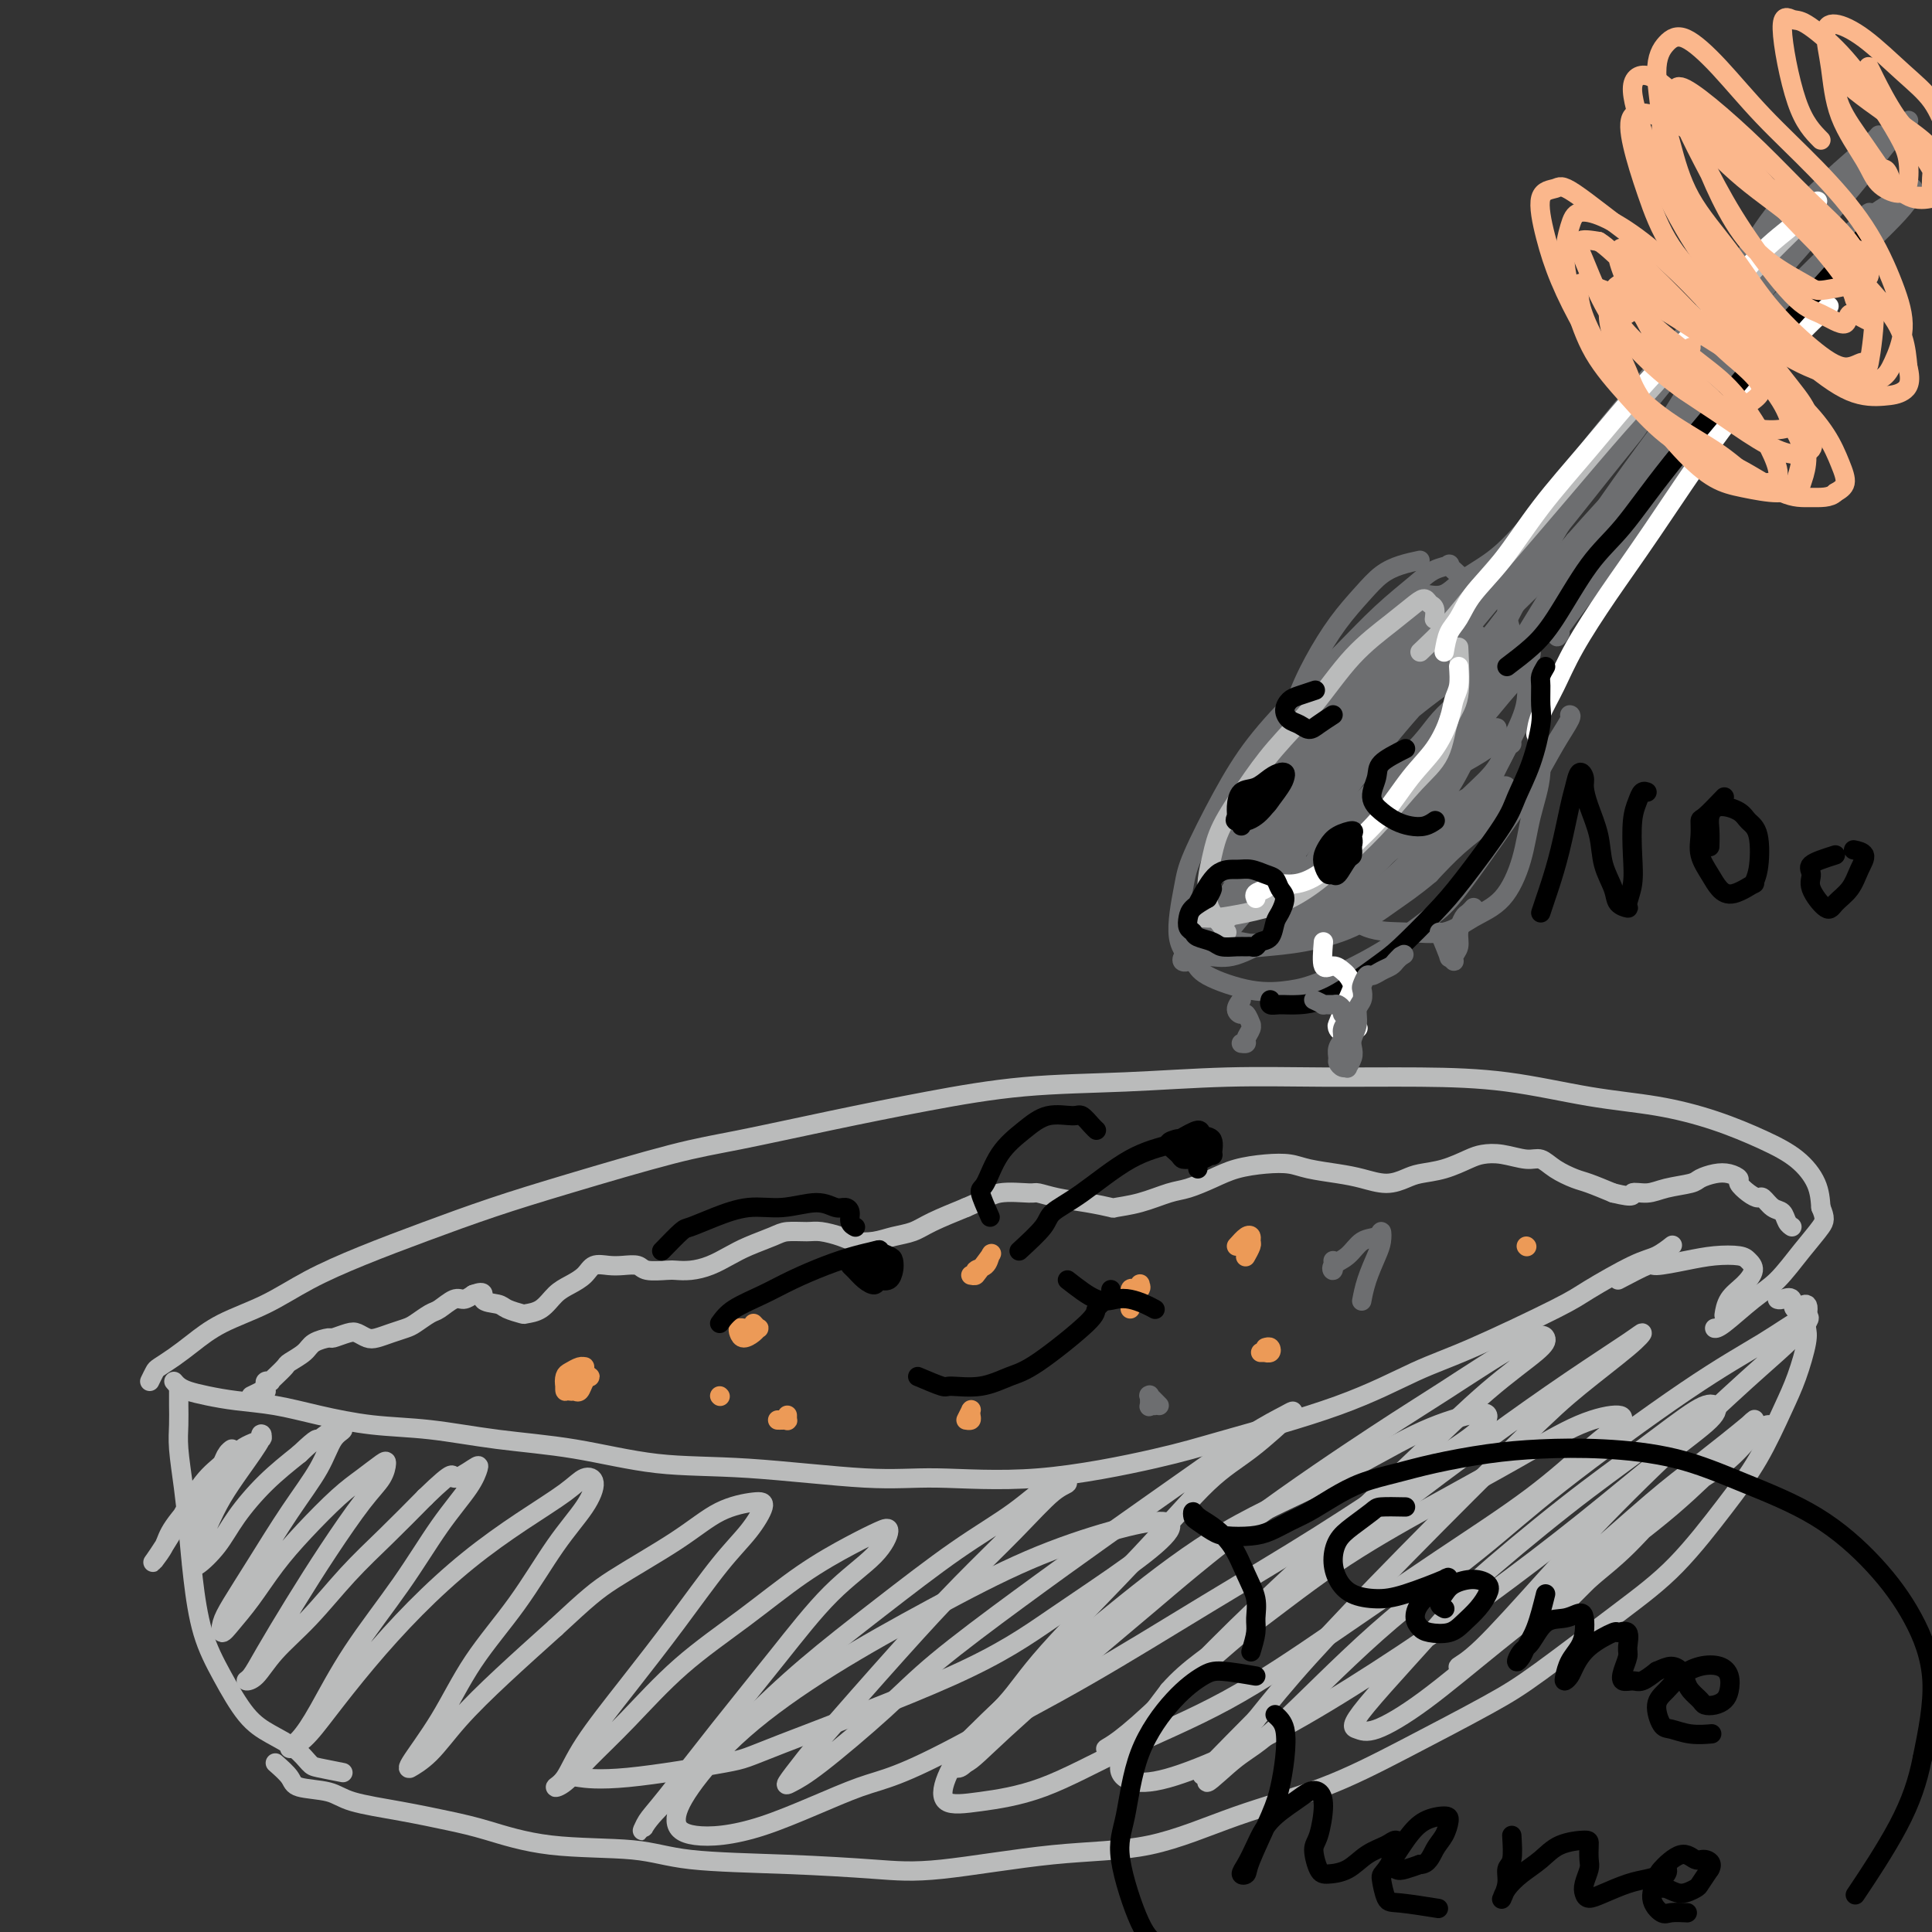 <svg viewBox='0 0 400 400' version='1.1' xmlns='http://www.w3.org/2000/svg' xmlns:xlink='http://www.w3.org/1999/xlink'><rect x="0" y="0" width="400" height="400" fill="#333333" stroke="none"/><g fill='none' stroke='#BABBBB' stroke-width='4' stroke-linecap='round' stroke-linejoin='round'><path d='M71,367c-1.946,-0.381 -3.891,-0.762 -5,-1c-1.109,-0.238 -1.380,-0.332 -2,-1c-0.620,-0.668 -1.587,-1.909 -3,-3c-1.413,-1.091 -3.271,-2.031 -5,-3c-1.729,-0.969 -3.328,-1.967 -5,-4c-1.672,-2.033 -3.418,-5.100 -5,-8c-1.582,-2.900 -3.002,-5.633 -4,-9c-0.998,-3.367 -1.574,-7.369 -2,-11c-0.426,-3.631 -0.703,-6.891 -1,-10c-0.297,-3.109 -0.616,-6.065 -1,-9c-0.384,-2.935 -0.835,-5.848 -1,-8c-0.165,-2.152 -0.044,-3.544 0,-5c0.044,-1.456 0.012,-2.978 0,-4c-0.012,-1.022 -0.003,-1.544 0,-2c0.003,-0.456 0.001,-0.844 0,-1c-0.001,-0.156 -0.000,-0.078 0,0'/><path d='M36,286c0.282,0.333 0.565,0.666 1,1c0.435,0.334 1.024,0.670 2,1c0.976,0.330 2.339,0.656 4,1c1.661,0.344 3.621,0.707 6,1c2.379,0.293 5.178,0.516 8,1c2.822,0.484 5.667,1.231 9,2c3.333,0.769 7.153,1.562 11,2c3.847,0.438 7.721,0.522 12,1c4.279,0.478 8.962,1.351 14,2c5.038,0.649 10.430,1.073 16,2c5.570,0.927 11.318,2.357 17,3c5.682,0.643 11.297,0.500 19,1c7.703,0.500 17.494,1.645 24,2c6.506,0.355 9.728,-0.079 15,0c5.272,0.079 12.595,0.671 21,0c8.405,-0.671 17.892,-2.604 24,-4c6.108,-1.396 8.837,-2.254 15,-4c6.163,-1.746 15.760,-4.380 23,-7c7.240,-2.620 12.124,-5.227 16,-7c3.876,-1.773 6.746,-2.711 12,-5c5.254,-2.289 12.894,-5.927 17,-8c4.106,-2.073 4.680,-2.580 7,-4c2.320,-1.420 6.387,-3.753 9,-5c2.613,-1.247 3.773,-1.406 5,-2c1.227,-0.594 2.523,-1.621 3,-2c0.477,-0.379 0.136,-0.108 0,0c-0.136,0.108 -0.068,0.054 0,0'/><path d='M57,365c1.200,1.059 2.399,2.118 3,3c0.601,0.882 0.602,1.588 2,2c1.398,0.412 4.192,0.532 6,1c1.808,0.468 2.630,1.285 5,2c2.370,0.715 6.288,1.328 10,2c3.712,0.672 7.219,1.402 10,2c2.781,0.598 4.836,1.063 8,2c3.164,0.937 7.438,2.345 13,3c5.562,0.655 12.413,0.557 17,1c4.587,0.443 6.910,1.429 12,2c5.090,0.571 12.947,0.729 20,1c7.053,0.271 13.301,0.657 18,1c4.699,0.343 7.849,0.643 14,0c6.151,-0.643 15.304,-2.229 23,-3c7.696,-0.771 13.936,-0.726 20,-2c6.064,-1.274 11.953,-3.867 18,-6c6.047,-2.133 12.252,-3.807 18,-6c5.748,-2.193 11.040,-4.905 17,-8c5.960,-3.095 12.588,-6.572 17,-9c4.412,-2.428 6.608,-3.807 11,-7c4.392,-3.193 10.979,-8.201 16,-12c5.021,-3.799 8.475,-6.389 12,-10c3.525,-3.611 7.120,-8.241 10,-12c2.880,-3.759 5.045,-6.645 7,-10c1.955,-3.355 3.701,-7.178 5,-10c1.299,-2.822 2.152,-4.643 3,-7c0.848,-2.357 1.690,-5.250 2,-7c0.310,-1.750 0.089,-2.357 0,-3c-0.089,-0.643 -0.044,-1.321 0,-2'/><path d='M374,273c1.127,-4.818 -1.057,-2.363 -2,-2c-0.943,0.363 -0.645,-1.367 -1,-2c-0.355,-0.633 -1.363,-0.170 -2,0c-0.637,0.170 -0.902,0.046 -1,0c-0.098,-0.046 -0.028,-0.013 0,0c0.028,0.013 0.014,0.007 0,0'/><path d='M335,265c2.453,-1.291 4.905,-2.581 6,-3c1.095,-0.419 0.832,0.034 2,0c1.168,-0.034 3.768,-0.554 6,-1c2.232,-0.446 4.096,-0.818 6,-1c1.904,-0.182 3.849,-0.174 5,0c1.151,0.174 1.510,0.513 2,1c0.490,0.487 1.112,1.122 1,2c-0.112,0.878 -0.958,1.998 -2,3c-1.042,1.002 -2.281,1.885 -3,3c-0.719,1.115 -0.920,2.461 -1,3c-0.080,0.539 -0.040,0.269 0,0'/><path d='M31,286c0.377,-0.775 0.754,-1.551 1,-2c0.246,-0.449 0.362,-0.573 1,-1c0.638,-0.427 1.797,-1.159 3,-2c1.203,-0.841 2.451,-1.792 4,-3c1.549,-1.208 3.398,-2.675 6,-4c2.602,-1.325 5.957,-2.510 9,-4c3.043,-1.490 5.774,-3.284 9,-5c3.226,-1.716 6.947,-3.352 11,-5c4.053,-1.648 8.440,-3.308 13,-5c4.560,-1.692 9.294,-3.418 14,-5c4.706,-1.582 9.382,-3.021 16,-5c6.618,-1.979 15.176,-4.499 21,-6c5.824,-1.501 8.914,-1.985 14,-3c5.086,-1.015 12.168,-2.563 19,-4c6.832,-1.437 13.416,-2.763 20,-4c6.584,-1.237 13.169,-2.384 20,-3c6.831,-0.616 13.908,-0.700 21,-1c7.092,-0.300 14.201,-0.817 21,-1c6.799,-0.183 13.289,-0.033 20,0c6.711,0.033 13.641,-0.050 20,0c6.359,0.050 12.145,0.232 18,1c5.855,0.768 11.780,2.122 17,3c5.220,0.878 9.735,1.280 14,2c4.265,0.720 8.281,1.759 12,3c3.719,1.241 7.141,2.683 10,4c2.859,1.317 5.154,2.508 7,4c1.846,1.492 3.242,3.283 4,5c0.758,1.717 0.879,3.358 1,5'/><path d='M377,250c0.950,2.235 0.826,2.823 0,4c-0.826,1.177 -2.355,2.942 -4,5c-1.645,2.058 -3.408,4.408 -5,6c-1.592,1.592 -3.014,2.427 -5,4c-1.986,1.573 -4.535,3.885 -6,5c-1.465,1.115 -1.847,1.033 -2,1c-0.153,-0.033 -0.076,-0.016 0,0'/><path d='M42,315c0.438,-2.175 0.876,-4.351 1,-5c0.124,-0.649 -0.067,0.228 0,0c0.067,-0.228 0.393,-1.561 1,-3c0.607,-1.439 1.496,-2.983 2,-4c0.504,-1.017 0.622,-1.508 1,-2c0.378,-0.492 1.017,-0.985 1,-1c-0.017,-0.015 -0.690,0.449 -1,1c-0.310,0.551 -0.258,1.188 -1,2c-0.742,0.812 -2.278,1.800 -4,4c-1.722,2.200 -3.632,5.614 -5,8c-1.368,2.386 -2.196,3.744 -3,5c-0.804,1.256 -1.584,2.409 -2,3c-0.416,0.591 -0.466,0.620 0,0c0.466,-0.620 1.449,-1.888 2,-3c0.551,-1.112 0.671,-2.066 2,-4c1.329,-1.934 3.868,-4.847 6,-7c2.132,-2.153 3.856,-3.544 5,-5c1.144,-1.456 1.706,-2.975 3,-4c1.294,-1.025 3.318,-1.556 4,-2c0.682,-0.444 0.020,-0.800 0,-1c-0.020,-0.200 0.600,-0.242 0,1c-0.600,1.242 -2.420,3.768 -4,6c-1.580,2.232 -2.920,4.170 -4,6c-1.080,1.830 -1.899,3.552 -3,6c-1.101,2.448 -2.484,5.624 -3,7c-0.516,1.376 -0.163,0.954 0,1c0.163,0.046 0.138,0.562 1,0c0.862,-0.562 2.613,-2.202 4,-4c1.387,-1.798 2.412,-3.753 4,-6c1.588,-2.247 3.739,-4.785 6,-7c2.261,-2.215 4.630,-4.108 7,-6'/><path d='M62,301c4.166,-3.965 3.583,-2.879 4,-3c0.417,-0.121 1.836,-1.451 3,-2c1.164,-0.549 2.073,-0.316 2,0c-0.073,0.316 -1.129,0.717 -2,2c-0.871,1.283 -1.557,3.449 -3,6c-1.443,2.551 -3.642,5.487 -6,9c-2.358,3.513 -4.876,7.603 -7,11c-2.124,3.397 -3.854,6.102 -5,8c-1.146,1.898 -1.708,2.989 -2,4c-0.292,1.011 -0.314,1.943 0,2c0.314,0.057 0.964,-0.761 2,-2c1.036,-1.239 2.457,-2.901 4,-5c1.543,-2.099 3.208,-4.636 5,-7c1.792,-2.364 3.710,-4.555 6,-7c2.290,-2.445 4.952,-5.144 7,-7c2.048,-1.856 3.481,-2.868 5,-4c1.519,-1.132 3.122,-2.383 4,-3c0.878,-0.617 1.031,-0.599 1,0c-0.031,0.599 -0.245,1.780 -1,3c-0.755,1.220 -2.051,2.481 -4,5c-1.949,2.519 -4.552,6.297 -7,10c-2.448,3.703 -4.742,7.332 -7,11c-2.258,3.668 -4.480,7.375 -6,10c-1.520,2.625 -2.339,4.166 -3,5c-0.661,0.834 -1.166,0.960 -1,1c0.166,0.040 1.003,-0.006 2,-1c0.997,-0.994 2.154,-2.938 4,-5c1.846,-2.062 4.381,-4.243 7,-7c2.619,-2.757 5.320,-6.088 8,-9c2.680,-2.912 5.337,-5.403 8,-8c2.663,-2.597 5.331,-5.298 8,-8'/><path d='M88,310c6.705,-6.519 5.468,-4.318 6,-4c0.532,0.318 2.832,-1.247 4,-2c1.168,-0.753 1.203,-0.693 1,0c-0.203,0.693 -0.644,2.018 -2,4c-1.356,1.982 -3.626,4.621 -6,8c-2.374,3.379 -4.852,7.499 -8,12c-3.148,4.501 -6.965,9.385 -10,14c-3.035,4.615 -5.287,8.963 -7,12c-1.713,3.037 -2.885,4.764 -4,6c-1.115,1.236 -2.172,1.980 -2,2c0.172,0.020 1.574,-0.683 3,-2c1.426,-1.317 2.877,-3.246 5,-6c2.123,-2.754 4.917,-6.333 8,-10c3.083,-3.667 6.453,-7.421 10,-11c3.547,-3.579 7.270,-6.983 11,-10c3.730,-3.017 7.466,-5.646 11,-8c3.534,-2.354 6.868,-4.432 9,-6c2.132,-1.568 3.064,-2.627 4,-3c0.936,-0.373 1.876,-0.062 2,1c0.124,1.062 -0.568,2.874 -2,5c-1.432,2.126 -3.604,4.567 -6,8c-2.396,3.433 -5.016,7.858 -8,12c-2.984,4.142 -6.333,8.001 -9,12c-2.667,3.999 -4.651,8.137 -7,12c-2.349,3.863 -5.062,7.450 -6,9c-0.938,1.550 -0.100,1.062 0,1c0.100,-0.062 -0.537,0.301 0,0c0.537,-0.301 2.247,-1.266 4,-3c1.753,-1.734 3.549,-4.236 6,-7c2.451,-2.764 5.557,-5.790 9,-9c3.443,-3.210 7.221,-6.605 11,-10'/><path d='M115,337c6.689,-6.200 8.411,-7.700 12,-10c3.589,-2.300 9.046,-5.401 13,-8c3.954,-2.599 6.407,-4.697 9,-6c2.593,-1.303 5.328,-1.810 7,-2c1.672,-0.190 2.282,-0.062 2,1c-0.282,1.062 -1.458,3.058 -3,5c-1.542,1.942 -3.452,3.829 -6,7c-2.548,3.171 -5.735,7.624 -9,12c-3.265,4.376 -6.608,8.675 -10,13c-3.392,4.325 -6.833,8.676 -9,12c-2.167,3.324 -3.060,5.619 -4,7c-0.940,1.381 -1.927,1.847 -2,2c-0.073,0.153 0.769,-0.006 2,-1c1.231,-0.994 2.853,-2.823 5,-5c2.147,-2.177 4.821,-4.701 8,-8c3.179,-3.299 6.865,-7.374 11,-11c4.135,-3.626 8.721,-6.803 13,-10c4.279,-3.197 8.252,-6.412 12,-9c3.748,-2.588 7.270,-4.547 10,-6c2.730,-1.453 4.669,-2.398 6,-3c1.331,-0.602 2.056,-0.861 2,0c-0.056,0.861 -0.893,2.842 -3,5c-2.107,2.158 -5.485,4.492 -9,8c-3.515,3.508 -7.167,8.189 -11,13c-3.833,4.811 -7.849,9.753 -12,15c-4.151,5.247 -8.439,10.799 -11,14c-2.561,3.201 -3.396,4.051 -4,5c-0.604,0.949 -0.976,1.997 -1,2c-0.024,0.003 0.301,-1.038 2,-3c1.699,-1.962 4.771,-4.846 8,-8c3.229,-3.154 6.614,-6.577 10,-10'/><path d='M153,358c5.416,-5.323 9.456,-9.130 14,-13c4.544,-3.870 9.591,-7.804 15,-12c5.409,-4.196 11.181,-8.653 16,-12c4.819,-3.347 8.685,-5.583 12,-8c3.315,-2.417 6.079,-5.016 8,-6c1.921,-0.984 2.999,-0.353 3,0c0.001,0.353 -1.074,0.430 -3,2c-1.926,1.570 -4.703,4.635 -8,8c-3.297,3.365 -7.116,7.032 -11,11c-3.884,3.968 -7.835,8.238 -13,14c-5.165,5.762 -11.544,13.016 -15,17c-3.456,3.984 -3.988,4.697 -5,6c-1.012,1.303 -2.503,3.195 -3,4c-0.497,0.805 0.000,0.525 1,0c1.000,-0.525 2.503,-1.293 6,-4c3.497,-2.707 8.989,-7.354 13,-11c4.011,-3.646 6.542,-6.292 11,-10c4.458,-3.708 10.843,-8.478 17,-13c6.157,-4.522 12.087,-8.797 18,-13c5.913,-4.203 11.809,-8.333 17,-12c5.191,-3.667 9.675,-6.869 13,-9c3.325,-2.131 5.490,-3.191 7,-4c1.510,-0.809 2.365,-1.367 1,0c-1.365,1.367 -4.950,4.658 -8,7c-3.050,2.342 -5.564,3.736 -9,7c-3.436,3.264 -7.794,8.399 -14,15c-6.206,6.601 -14.260,14.666 -19,20c-4.740,5.334 -6.168,7.935 -9,11c-2.832,3.065 -7.070,6.594 -9,9c-1.930,2.406 -1.551,3.687 -1,4c0.551,0.313 1.276,-0.344 2,-1'/><path d='M200,365c1.082,-0.335 3.287,-2.672 8,-7c4.713,-4.328 11.933,-10.647 17,-15c5.067,-4.353 7.980,-6.740 13,-11c5.020,-4.260 12.148,-10.393 21,-17c8.852,-6.607 19.429,-13.687 26,-18c6.571,-4.313 9.135,-5.857 14,-9c4.865,-3.143 12.030,-7.883 16,-10c3.970,-2.117 4.745,-1.610 5,-1c0.255,0.610 -0.010,1.324 -2,3c-1.990,1.676 -5.705,4.315 -10,8c-4.295,3.685 -9.170,8.416 -15,14c-5.830,5.584 -12.613,12.022 -19,18c-6.387,5.978 -12.376,11.498 -18,17c-5.624,5.502 -10.883,10.988 -15,15c-4.117,4.012 -7.093,6.551 -9,8c-1.907,1.449 -2.746,1.809 -3,2c-0.254,0.191 0.077,0.215 2,-1c1.923,-1.215 5.437,-3.667 8,-6c2.563,-2.333 4.175,-4.547 9,-9c4.825,-4.453 12.865,-11.147 20,-17c7.135,-5.853 13.367,-10.866 20,-16c6.633,-5.134 13.669,-10.390 20,-15c6.331,-4.610 11.956,-8.574 17,-12c5.044,-3.426 9.505,-6.315 12,-8c2.495,-1.685 3.024,-2.166 3,-2c-0.024,0.166 -0.600,0.980 -3,3c-2.400,2.020 -6.624,5.246 -10,8c-3.376,2.754 -5.905,5.037 -12,11c-6.095,5.963 -15.756,15.605 -24,24c-8.244,8.395 -15.070,15.541 -20,21c-4.930,5.459 -7.965,9.229 -11,13'/><path d='M260,356c-14.565,14.678 -10.977,11.372 -10,11c0.977,-0.372 -0.656,2.190 0,2c0.656,-0.190 3.600,-3.133 6,-5c2.400,-1.867 4.257,-2.657 9,-7c4.743,-4.343 12.373,-12.239 20,-19c7.627,-6.761 15.251,-12.387 21,-17c5.749,-4.613 9.622,-8.214 17,-14c7.378,-5.786 18.261,-13.757 26,-19c7.739,-5.243 12.334,-7.759 16,-10c3.666,-2.241 6.403,-4.208 8,-5c1.597,-0.792 2.055,-0.411 1,1c-1.055,1.411 -3.622,3.852 -6,6c-2.378,2.148 -4.568,4.005 -10,9c-5.432,4.995 -14.104,13.129 -21,20c-6.896,6.871 -12.014,12.478 -17,18c-4.986,5.522 -9.841,10.957 -13,14c-3.159,3.043 -4.623,3.694 -5,4c-0.377,0.306 0.332,0.267 2,-1c1.668,-1.267 4.294,-3.762 8,-7c3.706,-3.238 8.492,-7.218 14,-12c5.508,-4.782 11.738,-10.365 16,-14c4.262,-3.635 6.557,-5.321 10,-8c3.443,-2.679 8.033,-6.350 10,-8c1.967,-1.650 1.311,-1.278 0,0c-1.311,1.278 -3.276,3.463 -6,6c-2.724,2.537 -6.208,5.426 -10,9c-3.792,3.574 -7.892,7.833 -11,11c-3.108,3.167 -5.225,5.241 -7,7c-1.775,1.759 -3.209,3.204 -4,4c-0.791,0.796 -0.940,0.942 0,0c0.940,-0.942 2.970,-2.971 5,-5'/><path d='M329,327c2.118,-1.842 4.915,-3.948 8,-7c3.085,-3.052 6.460,-7.052 10,-10c3.540,-2.948 7.246,-4.846 10,-7c2.754,-2.154 4.557,-4.565 6,-6c1.443,-1.435 2.527,-1.895 3,-2c0.473,-0.105 0.335,0.147 -1,1c-1.335,0.853 -3.868,2.309 -7,5c-3.132,2.691 -6.862,6.617 -12,11c-5.138,4.383 -11.683,9.224 -18,14c-6.317,4.776 -12.404,9.488 -18,14c-5.596,4.512 -10.700,8.824 -15,12c-4.300,3.176 -7.797,5.216 -10,6c-2.203,0.784 -3.114,0.311 -4,0c-0.886,-0.311 -1.747,-0.460 2,-5c3.747,-4.540 12.102,-13.472 16,-18c3.898,-4.528 3.338,-4.651 7,-8c3.662,-3.349 11.545,-9.925 18,-15c6.455,-5.075 11.483,-8.650 16,-12c4.517,-3.350 8.523,-6.477 11,-8c2.477,-1.523 3.427,-1.443 4,-1c0.573,0.443 0.771,1.250 -1,3c-1.771,1.750 -5.511,4.443 -10,8c-4.489,3.557 -9.725,7.978 -16,13c-6.275,5.022 -13.587,10.647 -21,16c-7.413,5.353 -14.926,10.436 -22,15c-7.074,4.564 -13.708,8.610 -20,12c-6.292,3.390 -12.241,6.124 -17,8c-4.759,1.876 -8.327,2.895 -11,3c-2.673,0.105 -4.450,-0.702 -5,-2c-0.550,-1.298 0.129,-3.085 2,-6c1.871,-2.915 4.936,-6.957 8,-11'/><path d='M242,350c4.051,-4.657 9.178,-7.800 15,-12c5.822,-4.200 12.338,-9.456 19,-14c6.662,-4.544 13.470,-8.376 20,-12c6.530,-3.624 12.783,-7.040 18,-10c5.217,-2.960 9.399,-5.463 13,-7c3.601,-1.537 6.621,-2.109 8,-2c1.379,0.109 1.118,0.900 0,2c-1.118,1.100 -3.092,2.510 -6,5c-2.908,2.490 -6.748,6.059 -12,10c-5.252,3.941 -11.914,8.253 -19,13c-7.086,4.747 -14.595,9.930 -22,15c-7.405,5.070 -14.706,10.027 -22,14c-7.294,3.973 -14.581,6.961 -21,10c-6.419,3.039 -11.970,6.128 -17,8c-5.030,1.872 -9.541,2.528 -13,3c-3.459,0.472 -5.867,0.759 -7,0c-1.133,-0.759 -0.990,-2.565 0,-5c0.990,-2.435 2.826,-5.498 6,-9c3.174,-3.502 7.684,-7.444 13,-12c5.316,-4.556 11.436,-9.725 18,-15c6.564,-5.275 13.571,-10.656 21,-15c7.429,-4.344 15.280,-7.652 22,-11c6.720,-3.348 12.311,-6.737 17,-9c4.689,-2.263 8.478,-3.399 11,-4c2.522,-0.601 3.777,-0.668 4,0c0.223,0.668 -0.585,2.070 -3,4c-2.415,1.930 -6.437,4.387 -12,8c-5.563,3.613 -12.666,8.381 -20,13c-7.334,4.619 -14.898,9.090 -23,14c-8.102,4.910 -16.744,10.260 -25,15c-8.256,4.740 -16.128,8.870 -24,13'/><path d='M201,360c-15.343,8.317 -17.701,8.110 -23,10c-5.299,1.890 -13.539,5.877 -20,8c-6.461,2.123 -11.141,2.383 -14,2c-2.859,-0.383 -3.895,-1.410 -4,-3c-0.105,-1.590 0.721,-3.743 3,-7c2.279,-3.257 6.009,-7.618 11,-12c4.991,-4.382 11.241,-8.786 18,-13c6.759,-4.214 14.026,-8.236 21,-12c6.974,-3.764 13.655,-7.268 20,-10c6.345,-2.732 12.353,-4.693 17,-6c4.647,-1.307 7.932,-1.962 10,-2c2.068,-0.038 2.918,0.540 2,2c-0.918,1.460 -3.602,3.804 -8,7c-4.398,3.196 -10.508,7.246 -16,11c-5.492,3.754 -10.366,7.212 -21,12c-10.634,4.788 -27.029,10.904 -35,14c-7.971,3.096 -7.518,3.170 -12,4c-4.482,0.830 -13.899,2.416 -20,3c-6.101,0.584 -8.886,0.167 -10,0c-1.114,-0.167 -0.557,-0.083 0,0'/><path d='M52,289c0.876,-0.424 1.752,-0.849 2,-1c0.248,-0.151 -0.131,-0.030 0,0c0.131,0.030 0.771,-0.031 1,0c0.229,0.031 0.047,0.152 0,0c-0.047,-0.152 0.042,-0.579 0,-1c-0.042,-0.421 -0.214,-0.838 0,-1c0.214,-0.162 0.815,-0.070 1,0c0.185,0.070 -0.045,0.118 0,0c0.045,-0.118 0.367,-0.402 1,-1c0.633,-0.598 1.578,-1.509 2,-2c0.422,-0.491 0.321,-0.561 1,-1c0.679,-0.439 2.139,-1.245 3,-2c0.861,-0.755 1.123,-1.457 2,-2c0.877,-0.543 2.371,-0.927 3,-1c0.629,-0.073 0.394,0.163 1,0c0.606,-0.163 2.052,-0.726 3,-1c0.948,-0.274 1.399,-0.259 2,0c0.601,0.259 1.353,0.761 2,1c0.647,0.239 1.188,0.215 2,0c0.812,-0.215 1.893,-0.619 3,-1c1.107,-0.381 2.240,-0.737 3,-1c0.760,-0.263 1.148,-0.434 2,-1c0.852,-0.566 2.167,-1.527 3,-2c0.833,-0.473 1.182,-0.457 2,-1c0.818,-0.543 2.105,-1.646 3,-2c0.895,-0.354 1.399,0.042 2,0c0.601,-0.042 1.301,-0.521 2,-1'/><path d='M98,268c2.921,-1.060 1.723,0.291 2,1c0.277,0.709 2.031,0.777 3,1c0.969,0.223 1.155,0.600 2,1c0.845,0.400 2.351,0.823 3,1c0.649,0.177 0.443,0.109 1,0c0.557,-0.109 1.878,-0.257 3,-1c1.122,-0.743 2.047,-2.080 3,-3c0.953,-0.920 1.934,-1.423 3,-2c1.066,-0.577 2.215,-1.227 3,-2c0.785,-0.773 1.205,-1.667 2,-2c0.795,-0.333 1.964,-0.103 3,0c1.036,0.103 1.939,0.080 3,0c1.061,-0.080 2.278,-0.217 3,0c0.722,0.217 0.948,0.788 2,1c1.052,0.212 2.931,0.065 4,0c1.069,-0.065 1.326,-0.048 2,0c0.674,0.048 1.763,0.125 3,0c1.237,-0.125 2.623,-0.454 4,-1c1.377,-0.546 2.746,-1.309 4,-2c1.254,-0.691 2.393,-1.310 4,-2c1.607,-0.690 3.683,-1.450 5,-2c1.317,-0.550 1.874,-0.890 3,-1c1.126,-0.110 2.821,0.010 4,0c1.179,-0.010 1.840,-0.149 3,0c1.160,0.149 2.817,0.588 4,1c1.183,0.412 1.892,0.799 3,1c1.108,0.201 2.615,0.217 4,0c1.385,-0.217 2.650,-0.666 4,-1c1.350,-0.334 2.787,-0.551 4,-1c1.213,-0.449 2.204,-1.128 4,-2c1.796,-0.872 4.398,-1.936 7,-3'/><path d='M200,250c4.181,-1.766 5.134,-2.681 7,-3c1.866,-0.319 4.645,-0.043 6,0c1.355,0.043 1.288,-0.146 2,0c0.712,0.146 2.204,0.626 4,1c1.796,0.374 3.894,0.643 6,1c2.106,0.357 4.218,0.801 5,1c0.782,0.199 0.235,0.153 1,0c0.765,-0.153 2.842,-0.412 5,-1c2.158,-0.588 4.397,-1.506 6,-2c1.603,-0.494 2.572,-0.564 4,-1c1.428,-0.436 3.317,-1.238 5,-2c1.683,-0.762 3.159,-1.483 5,-2c1.841,-0.517 4.045,-0.830 6,-1c1.955,-0.170 3.660,-0.199 5,0c1.340,0.199 2.316,0.625 4,1c1.684,0.375 4.077,0.700 6,1c1.923,0.300 3.377,0.576 5,1c1.623,0.424 3.414,0.997 5,1c1.586,0.003 2.965,-0.563 4,-1c1.035,-0.437 1.724,-0.745 3,-1c1.276,-0.255 3.139,-0.456 5,-1c1.861,-0.544 3.719,-1.429 5,-2c1.281,-0.571 1.983,-0.827 3,-1c1.017,-0.173 2.348,-0.264 4,0c1.652,0.264 3.623,0.882 5,1c1.377,0.118 2.159,-0.264 3,0c0.841,0.264 1.741,1.174 3,2c1.259,0.826 2.877,1.569 4,2c1.123,0.431 1.749,0.552 3,1c1.251,0.448 3.125,1.224 5,2'/><path d='M334,247c4.946,1.225 3.810,0.287 4,0c0.190,-0.287 1.706,0.077 3,0c1.294,-0.077 2.366,-0.596 4,-1c1.634,-0.404 3.829,-0.694 5,-1c1.171,-0.306 1.317,-0.630 2,-1c0.683,-0.370 1.901,-0.786 3,-1c1.099,-0.214 2.077,-0.225 3,0c0.923,0.225 1.791,0.685 2,1c0.209,0.315 -0.239,0.484 0,1c0.239,0.516 1.167,1.380 2,2c0.833,0.620 1.571,0.996 2,1c0.429,0.004 0.549,-0.363 1,0c0.451,0.363 1.231,1.456 2,2c0.769,0.544 1.526,0.537 2,1c0.474,0.463 0.666,1.394 1,2c0.334,0.606 0.810,0.887 1,1c0.190,0.113 0.095,0.056 0,0'/></g>
<g fill='none' stroke='#EC9A57' stroke-width='4' stroke-linecap='round' stroke-linejoin='round'><path d='M120,284c0.316,-0.117 0.632,-0.234 1,0c0.368,0.234 0.789,0.819 1,1c0.211,0.181 0.211,-0.042 0,0c-0.211,0.042 -0.635,0.349 -1,1c-0.365,0.651 -0.673,1.646 -1,2c-0.327,0.354 -0.674,0.068 -1,0c-0.326,-0.068 -0.631,0.083 -1,0c-0.369,-0.083 -0.803,-0.400 -1,-1c-0.197,-0.600 -0.158,-1.482 0,-2c0.158,-0.518 0.435,-0.673 1,-1c0.565,-0.327 1.417,-0.827 2,-1c0.583,-0.173 0.896,-0.020 1,0c0.104,0.020 -0.000,-0.094 0,0c0.000,0.094 0.105,0.396 0,1c-0.105,0.604 -0.420,1.510 -1,2c-0.580,0.490 -1.423,0.564 -2,1c-0.577,0.436 -0.886,1.233 -1,1c-0.114,-0.233 -0.033,-1.495 0,-2c0.033,-0.505 0.016,-0.252 0,0'/><path d='M156,274c0.407,0.443 0.813,0.887 1,1c0.187,0.113 0.154,-0.103 0,0c-0.154,0.103 -0.430,0.525 -1,1c-0.570,0.475 -1.435,1.003 -2,1c-0.565,-0.003 -0.832,-0.537 -1,-1c-0.168,-0.463 -0.238,-0.855 0,-1c0.238,-0.145 0.782,-0.041 1,0c0.218,0.041 0.109,0.021 0,0'/><path d='M163,294c0.006,-0.536 0.012,-1.072 0,-1c-0.012,0.072 -0.042,0.751 0,1c0.042,0.249 0.156,0.067 0,0c-0.156,-0.067 -0.580,-0.018 -1,0c-0.420,0.018 -0.834,0.005 -1,0c-0.166,-0.005 -0.083,-0.003 0,0'/><path d='M149,289c0.000,0.000 0.100,0.100 0.1,0.1'/><path d='M202,264c1.254,-1.636 2.509,-3.272 3,-4c0.491,-0.728 0.219,-0.549 0,0c-0.219,0.549 -0.385,1.468 -1,2c-0.615,0.532 -1.680,0.679 -2,1c-0.320,0.321 0.106,0.817 0,1c-0.106,0.183 -0.745,0.052 -1,0c-0.255,-0.052 -0.128,-0.026 0,0'/><path d='M200,294c0.423,-0.851 0.846,-1.703 1,-2c0.154,-0.297 0.037,-0.041 0,0c-0.037,0.041 0.004,-0.133 0,0c-0.004,0.133 -0.053,0.572 0,1c0.053,0.428 0.206,0.846 0,1c-0.206,0.154 -0.773,0.044 -1,0c-0.227,-0.044 -0.113,-0.022 0,0'/><path d='M234,271c-0.082,-1.720 -0.163,-3.440 0,-4c0.163,-0.560 0.572,0.038 1,0c0.428,-0.038 0.875,-0.714 1,-1c0.125,-0.286 -0.071,-0.182 0,0c0.071,0.182 0.411,0.440 0,1c-0.411,0.560 -1.572,1.420 -2,2c-0.428,0.580 -0.122,0.880 0,1c0.122,0.120 0.061,0.060 0,0'/><path d='M256,258c0.730,-0.819 1.460,-1.637 2,-2c0.540,-0.363 0.891,-0.269 1,0c0.109,0.269 -0.023,0.713 0,1c0.023,0.287 0.202,0.417 0,1c-0.202,0.583 -0.785,1.618 -1,2c-0.215,0.382 -0.061,0.109 0,0c0.061,-0.109 0.031,-0.055 0,0'/><path d='M262,279c0.390,-0.113 0.780,-0.226 1,0c0.220,0.226 0.269,0.793 0,1c-0.269,0.207 -0.856,0.056 -1,0c-0.144,-0.056 0.153,-0.015 0,0c-0.153,0.015 -0.758,0.004 -1,0c-0.242,-0.004 -0.121,-0.002 0,0'/><path d='M316,258c0.000,0.000 0.100,0.100 0.1,0.1'/></g>
<g fill='none' stroke='#000000' stroke-width='4' stroke-linecap='round' stroke-linejoin='round'><path d='M137,259c1.571,-1.621 3.141,-3.242 4,-4c0.859,-0.758 1.006,-0.653 2,-1c0.994,-0.347 2.836,-1.147 5,-2c2.164,-0.853 4.649,-1.760 7,-2c2.351,-0.240 4.567,0.186 7,0c2.433,-0.186 5.082,-0.986 7,-1c1.918,-0.014 3.106,0.756 4,1c0.894,0.244 1.494,-0.040 2,0c0.506,0.040 0.919,0.402 1,1c0.081,0.598 -0.171,1.430 0,2c0.171,0.570 0.763,0.877 1,1c0.237,0.123 0.118,0.061 0,0'/><path d='M149,274c0.724,-0.999 1.449,-1.997 3,-3c1.551,-1.003 3.929,-2.009 6,-3c2.071,-0.991 3.836,-1.965 6,-3c2.164,-1.035 4.727,-2.130 7,-3c2.273,-0.870 4.255,-1.515 6,-2c1.745,-0.485 3.252,-0.809 4,-1c0.748,-0.191 0.737,-0.247 1,0c0.263,0.247 0.802,0.797 1,1c0.198,0.203 0.057,0.058 0,0c-0.057,-0.058 -0.028,-0.029 0,0'/><path d='M179,261c1.321,-0.819 2.642,-1.638 3,-2c0.358,-0.362 -0.246,-0.266 0,0c0.246,0.266 1.341,0.701 2,1c0.659,0.299 0.882,0.463 1,1c0.118,0.537 0.131,1.448 0,2c-0.131,0.552 -0.406,0.744 -1,1c-0.594,0.256 -1.509,0.576 -2,1c-0.491,0.424 -0.560,0.952 -1,1c-0.440,0.048 -1.250,-0.383 -2,-1c-0.750,-0.617 -1.440,-1.420 -2,-2c-0.560,-0.580 -0.991,-0.936 -1,-1c-0.009,-0.064 0.404,0.164 1,0c0.596,-0.164 1.376,-0.722 2,-1c0.624,-0.278 1.094,-0.277 2,0c0.906,0.277 2.250,0.831 3,1c0.750,0.169 0.907,-0.045 1,0c0.093,0.045 0.123,0.350 0,1c-0.123,0.650 -0.397,1.645 -1,2c-0.603,0.355 -1.535,0.070 -2,0c-0.465,-0.070 -0.465,0.074 -1,0c-0.535,-0.074 -1.606,-0.366 -2,-1c-0.394,-0.634 -0.113,-1.610 0,-2c0.113,-0.390 0.056,-0.195 0,0'/><path d='M211,259c2.004,-1.844 4.007,-3.688 5,-5c0.993,-1.312 0.975,-2.093 2,-3c1.025,-0.907 3.093,-1.942 6,-4c2.907,-2.058 6.653,-5.141 10,-7c3.347,-1.859 6.294,-2.494 8,-3c1.706,-0.506 2.170,-0.881 3,-1c0.830,-0.119 2.027,0.020 3,0c0.973,-0.020 1.724,-0.198 2,0c0.276,0.198 0.079,0.771 0,1c-0.079,0.229 -0.039,0.115 0,0'/><path d='M244,236c1.639,-0.953 3.278,-1.906 4,-2c0.722,-0.094 0.527,0.672 1,1c0.473,0.328 1.613,0.217 2,1c0.387,0.783 0.020,2.459 0,3c-0.020,0.541 0.309,-0.053 0,0c-0.309,0.053 -1.254,0.754 -2,1c-0.746,0.246 -1.294,0.038 -2,0c-0.706,-0.038 -1.571,0.093 -2,0c-0.429,-0.093 -0.424,-0.410 -1,-1c-0.576,-0.590 -1.734,-1.452 -2,-2c-0.266,-0.548 0.359,-0.781 1,-1c0.641,-0.219 1.296,-0.423 2,0c0.704,0.423 1.457,1.472 2,2c0.543,0.528 0.878,0.533 1,1c0.122,0.467 0.033,1.395 0,2c-0.033,0.605 -0.009,0.887 0,1c0.009,0.113 0.005,0.056 0,0'/><path d='M205,252c-0.900,-2.035 -1.800,-4.070 -2,-5c-0.200,-0.930 0.300,-0.757 1,-2c0.700,-1.243 1.601,-3.904 3,-6c1.399,-2.096 3.295,-3.627 5,-5c1.705,-1.373 3.217,-2.589 5,-3c1.783,-0.411 3.837,-0.019 5,0c1.163,0.019 1.435,-0.335 2,0c0.565,0.335 1.421,1.359 2,2c0.579,0.641 0.880,0.897 1,1c0.120,0.103 0.060,0.051 0,0'/><path d='M190,285c2.028,0.859 4.055,1.719 5,2c0.945,0.281 0.807,-0.015 2,0c1.193,0.015 3.715,0.342 6,0c2.285,-0.342 4.332,-1.352 6,-2c1.668,-0.648 2.959,-0.933 6,-3c3.041,-2.067 7.834,-5.917 10,-8c2.166,-2.083 1.705,-2.401 2,-3c0.295,-0.599 1.347,-1.480 2,-2c0.653,-0.520 0.907,-0.678 1,-1c0.093,-0.322 0.027,-0.806 0,-1c-0.027,-0.194 -0.013,-0.097 0,0'/><path d='M221,265c2.154,1.685 4.308,3.369 6,4c1.692,0.631 2.923,0.208 4,0c1.077,-0.208 2.000,-0.200 3,0c1.000,0.200 2.077,0.592 3,1c0.923,0.408 1.692,0.831 2,1c0.308,0.169 0.154,0.085 0,0'/><path d='M291,312c-1.986,-0.040 -3.972,-0.080 -5,0c-1.028,0.080 -1.097,0.279 -2,1c-0.903,0.721 -2.641,1.965 -4,3c-1.359,1.035 -2.339,1.861 -3,3c-0.661,1.139 -1.003,2.592 -1,4c0.003,1.408 0.353,2.773 1,4c0.647,1.227 1.593,2.317 3,3c1.407,0.683 3.276,0.959 5,1c1.724,0.041 3.303,-0.152 6,-1c2.697,-0.848 6.512,-2.351 8,-3c1.488,-0.649 0.650,-0.444 0,0c-0.650,0.444 -1.112,1.128 -2,2c-0.888,0.872 -2.201,1.934 -3,3c-0.799,1.066 -1.085,2.137 -1,3c0.085,0.863 0.540,1.519 1,2c0.460,0.481 0.925,0.789 2,1c1.075,0.211 2.759,0.327 4,0c1.241,-0.327 2.038,-1.097 3,-2c0.962,-0.903 2.091,-1.938 3,-3c0.909,-1.062 1.600,-2.149 2,-3c0.400,-0.851 0.509,-1.465 0,-2c-0.509,-0.535 -1.635,-0.991 -3,-1c-1.365,-0.009 -2.968,0.428 -4,1c-1.032,0.572 -1.493,1.277 -2,2c-0.507,0.723 -1.060,1.464 -1,2c0.060,0.536 0.731,0.867 1,1c0.269,0.133 0.134,0.066 0,0'/><path d='M320,330c-0.640,2.554 -1.279,5.109 -2,7c-0.721,1.891 -1.522,3.120 -2,4c-0.478,0.880 -0.631,1.412 -1,2c-0.369,0.588 -0.952,1.230 -1,1c-0.048,-0.230 0.439,-1.334 1,-2c0.561,-0.666 1.198,-0.895 2,-2c0.802,-1.105 1.771,-3.086 3,-4c1.229,-0.914 2.720,-0.762 4,-1c1.280,-0.238 2.351,-0.868 3,-1c0.649,-0.132 0.878,0.234 1,1c0.122,0.766 0.137,1.933 0,3c-0.137,1.067 -0.426,2.035 -1,3c-0.574,0.965 -1.434,1.929 -2,3c-0.566,1.071 -0.839,2.251 -1,3c-0.161,0.749 -0.211,1.069 0,1c0.211,-0.069 0.681,-0.525 1,-1c0.319,-0.475 0.485,-0.967 1,-2c0.515,-1.033 1.377,-2.607 3,-4c1.623,-1.393 4.005,-2.607 5,-3c0.995,-0.393 0.603,0.033 1,0c0.397,-0.033 1.583,-0.527 2,0c0.417,0.527 0.065,2.074 0,3c-0.065,0.926 0.156,1.230 0,2c-0.156,0.770 -0.688,2.005 -1,3c-0.312,0.995 -0.403,1.751 0,2c0.403,0.249 1.301,-0.010 2,0c0.699,0.010 1.200,0.289 2,0c0.800,-0.289 1.900,-1.144 3,-2'/><path d='M343,346c1.346,-0.571 2.210,-0.998 3,-1c0.790,-0.002 1.506,0.420 2,1c0.494,0.580 0.765,1.319 1,2c0.235,0.681 0.434,1.304 1,2c0.566,0.696 1.500,1.463 2,2c0.500,0.537 0.566,0.842 1,1c0.434,0.158 1.236,0.168 2,0c0.764,-0.168 1.489,-0.516 2,-1c0.511,-0.484 0.808,-1.105 1,-2c0.192,-0.895 0.281,-2.062 0,-3c-0.281,-0.938 -0.931,-1.645 -2,-2c-1.069,-0.355 -2.557,-0.358 -4,0c-1.443,0.358 -2.841,1.076 -4,2c-1.159,0.924 -2.079,2.055 -3,3c-0.921,0.945 -1.843,1.703 -2,3c-0.157,1.297 0.453,3.132 1,4c0.547,0.868 1.033,0.769 2,1c0.967,0.231 2.414,0.793 4,1c1.586,0.207 3.310,0.059 4,0c0.690,-0.059 0.345,-0.030 0,0'/><path d='M264,355c0.823,0.740 1.646,1.479 2,3c0.354,1.521 0.240,3.822 0,6c-0.240,2.178 -0.604,4.231 -1,6c-0.396,1.769 -0.822,3.254 -2,6c-1.178,2.746 -3.109,6.753 -4,9c-0.891,2.247 -0.743,2.734 -1,3c-0.257,0.266 -0.918,0.311 -1,0c-0.082,-0.311 0.415,-0.976 1,-2c0.585,-1.024 1.259,-2.405 2,-4c0.741,-1.595 1.548,-3.402 3,-5c1.452,-1.598 3.549,-2.986 5,-4c1.451,-1.014 2.255,-1.655 3,-2c0.745,-0.345 1.432,-0.394 2,0c0.568,0.394 1.018,1.230 1,3c-0.018,1.770 -0.504,4.473 -1,6c-0.496,1.527 -1.001,1.878 -1,3c0.001,1.122 0.507,3.016 1,4c0.493,0.984 0.972,1.058 2,1c1.028,-0.058 2.606,-0.247 4,-1c1.394,-0.753 2.606,-2.070 4,-3c1.394,-0.930 2.972,-1.473 4,-2c1.028,-0.527 1.507,-1.038 2,-1c0.493,0.038 0.999,0.624 1,1c0.001,0.376 -0.502,0.543 -1,1c-0.498,0.457 -0.989,1.205 -1,2c-0.011,0.795 0.459,1.637 1,2c0.541,0.363 1.155,0.247 2,0c0.845,-0.247 1.923,-0.623 3,-1'/><path d='M294,386c1.658,0.077 2.303,-1.729 3,-3c0.697,-1.271 1.447,-2.006 2,-3c0.553,-0.994 0.909,-2.249 1,-3c0.091,-0.751 -0.081,-1.000 -1,-1c-0.919,0.000 -2.583,0.249 -4,1c-1.417,0.751 -2.585,2.004 -4,4c-1.415,1.996 -3.075,4.735 -4,6c-0.925,1.265 -1.115,1.057 -1,2c0.115,0.943 0.536,3.036 1,4c0.464,0.964 0.971,0.798 3,1c2.029,0.202 5.580,0.772 7,1c1.420,0.228 0.710,0.114 0,0'/><path d='M313,380c0.121,1.953 0.243,3.906 0,5c-0.243,1.094 -0.850,1.328 -1,2c-0.150,0.672 0.158,1.783 0,3c-0.158,1.217 -0.780,2.541 -1,3c-0.220,0.459 -0.036,0.051 0,0c0.036,-0.051 -0.075,0.253 0,0c0.075,-0.253 0.335,-1.063 1,-2c0.665,-0.937 1.733,-2.001 3,-3c1.267,-0.999 2.731,-1.932 4,-3c1.269,-1.068 2.341,-2.271 4,-3c1.659,-0.729 3.905,-0.984 5,-1c1.095,-0.016 1.039,0.209 1,1c-0.039,0.791 -0.061,2.150 0,3c0.061,0.850 0.206,1.193 0,2c-0.206,0.807 -0.761,2.080 -1,3c-0.239,0.920 -0.161,1.487 0,2c0.161,0.513 0.404,0.972 1,1c0.596,0.028 1.546,-0.375 3,-1c1.454,-0.625 3.411,-1.472 5,-2c1.589,-0.528 2.811,-0.738 4,-1c1.189,-0.262 2.345,-0.578 3,-1c0.655,-0.422 0.808,-0.952 1,-1c0.192,-0.048 0.424,0.384 0,1c-0.424,0.616 -1.504,1.416 -2,2c-0.496,0.584 -0.407,0.954 0,1c0.407,0.046 1.134,-0.231 2,0c0.866,0.231 1.871,0.969 3,1c1.129,0.031 2.381,-0.646 3,-1c0.619,-0.354 0.605,-0.387 1,-1c0.395,-0.613 1.197,-1.807 2,-3'/><path d='M354,387c0.791,-1.254 -0.231,-1.891 -1,-2c-0.769,-0.109 -1.283,0.308 -2,0c-0.717,-0.308 -1.636,-1.343 -3,-1c-1.364,0.343 -3.174,2.064 -4,3c-0.826,0.936 -0.669,1.088 -1,2c-0.331,0.912 -1.149,2.584 -1,4c0.149,1.416 1.267,2.575 2,3c0.733,0.425 1.082,0.114 2,0c0.918,-0.114 2.405,-0.033 3,0c0.595,0.033 0.297,0.016 0,0'/><path d='M259,342c0.434,-1.443 0.869,-2.885 1,-4c0.131,-1.115 -0.040,-1.902 0,-3c0.040,-1.098 0.291,-2.507 0,-4c-0.291,-1.493 -1.125,-3.070 -2,-5c-0.875,-1.930 -1.790,-4.213 -3,-6c-1.210,-1.787 -2.715,-3.079 -4,-4c-1.285,-0.921 -2.349,-1.470 -3,-2c-0.651,-0.530 -0.889,-1.042 -1,-1c-0.111,0.042 -0.095,0.639 0,1c0.095,0.361 0.268,0.487 1,1c0.732,0.513 2.022,1.413 3,2c0.978,0.587 1.643,0.860 3,1c1.357,0.140 3.408,0.148 5,0c1.592,-0.148 2.727,-0.452 4,-1c1.273,-0.548 2.684,-1.340 4,-2c1.316,-0.660 2.538,-1.188 4,-2c1.462,-0.812 3.163,-1.909 5,-3c1.837,-1.091 3.809,-2.177 6,-3c2.191,-0.823 4.602,-1.384 7,-2c2.398,-0.616 4.782,-1.285 8,-2c3.218,-0.715 7.270,-1.474 11,-2c3.730,-0.526 7.140,-0.820 11,-1c3.860,-0.180 8.172,-0.247 13,0c4.828,0.247 10.174,0.808 15,2c4.826,1.192 9.134,3.014 14,5c4.866,1.986 10.290,4.137 15,7c4.710,2.863 8.706,6.437 12,10c3.294,3.563 5.887,7.113 8,11c2.113,3.887 3.747,8.111 4,13c0.253,4.889 -0.873,10.445 -2,16'/><path d='M398,364c-0.964,4.869 -2.375,9.042 -5,14c-2.625,4.958 -6.464,10.702 -8,13c-1.536,2.298 -0.768,1.149 0,0'/><path d='M260,347c-2.636,-0.449 -5.272,-0.897 -7,-1c-1.728,-0.103 -2.547,0.141 -4,1c-1.453,0.859 -3.540,2.334 -6,5c-2.460,2.666 -5.293,6.522 -7,11c-1.707,4.478 -2.289,9.578 -3,13c-0.711,3.422 -1.551,5.165 -1,9c0.551,3.835 2.495,9.763 4,13c1.505,3.237 2.573,3.782 3,4c0.427,0.218 0.214,0.109 0,0'/></g>
<g fill='none' stroke='#6D6E70' stroke-width='4' stroke-linecap='round' stroke-linejoin='round'><path d='M294,116c-1.327,0.282 -2.655,0.565 -4,1c-1.345,0.435 -2.709,1.023 -4,2c-1.291,0.977 -2.511,2.342 -4,4c-1.489,1.658 -3.248,3.609 -5,6c-1.752,2.391 -3.497,5.220 -5,8c-1.503,2.780 -2.764,5.509 -4,9c-1.236,3.491 -2.447,7.744 -3,11c-0.553,3.256 -0.447,5.514 0,8c0.447,2.486 1.236,5.202 2,8c0.764,2.798 1.505,5.680 3,8c1.495,2.320 3.745,4.077 6,6c2.255,1.923 4.514,4.013 7,5c2.486,0.987 5.198,0.872 8,1c2.802,0.128 5.695,0.498 8,0c2.305,-0.498 4.024,-1.866 6,-3c1.976,-1.134 4.211,-2.034 6,-4c1.789,-1.966 3.131,-4.996 4,-8c0.869,-3.004 1.263,-5.980 2,-9c0.737,-3.020 1.816,-6.084 2,-9c0.184,-2.916 -0.529,-5.686 -1,-8c-0.471,-2.314 -0.701,-4.174 -1,-6c-0.299,-1.826 -0.669,-3.617 -1,-5c-0.331,-1.383 -0.625,-2.357 -1,-3c-0.375,-0.643 -0.833,-0.956 -1,-1c-0.167,-0.044 -0.045,0.180 0,0c0.045,-0.180 0.013,-0.766 0,-1c-0.013,-0.234 -0.006,-0.117 0,0'/><path d='M311,132c1.354,0.281 2.709,0.561 4,0c1.291,-0.561 2.520,-1.965 4,-3c1.480,-1.035 3.213,-1.701 5,-3c1.787,-1.299 3.629,-3.230 6,-6c2.371,-2.770 5.272,-6.377 8,-10c2.728,-3.623 5.284,-7.261 8,-11c2.716,-3.739 5.593,-7.580 8,-11c2.407,-3.420 4.344,-6.419 6,-10c1.656,-3.581 3.032,-7.743 4,-10c0.968,-2.257 1.530,-2.608 2,-3c0.470,-0.392 0.849,-0.826 1,-1c0.151,-0.174 0.076,-0.087 0,0'/><path d='M295,123c1.378,0.255 2.755,0.510 4,0c1.245,-0.510 2.357,-1.784 4,-3c1.643,-1.216 3.816,-2.375 6,-4c2.184,-1.625 4.381,-3.715 8,-8c3.619,-4.285 8.662,-10.766 12,-15c3.338,-4.234 4.971,-6.220 9,-11c4.029,-4.780 10.453,-12.353 15,-18c4.547,-5.647 7.219,-9.370 9,-12c1.781,-2.630 2.673,-4.169 4,-6c1.327,-1.831 3.088,-3.955 4,-5c0.912,-1.045 0.975,-1.013 1,-1c0.025,0.013 0.013,0.006 0,0'/><path d='M302,119c-0.915,-0.830 -1.831,-1.660 -2,-2c-0.169,-0.340 0.408,-0.191 0,0c-0.408,0.191 -1.803,0.423 -3,1c-1.197,0.577 -2.198,1.497 -4,3c-1.802,1.503 -4.405,3.589 -7,6c-2.595,2.411 -5.182,5.148 -8,8c-2.818,2.852 -5.867,5.818 -9,9c-3.133,3.182 -6.348,6.581 -9,10c-2.652,3.419 -4.739,6.859 -7,11c-2.261,4.141 -4.697,8.985 -6,12c-1.303,3.015 -1.475,4.202 -2,7c-0.525,2.798 -1.405,7.206 -1,10c0.405,2.794 2.093,3.975 3,5c0.907,1.025 1.032,1.894 3,3c1.968,1.106 5.780,2.448 9,3c3.220,0.552 5.850,0.313 8,0c2.150,-0.313 3.820,-0.700 7,-2c3.180,-1.300 7.869,-3.514 12,-6c4.131,-2.486 7.704,-5.244 10,-7c2.296,-1.756 3.316,-2.509 6,-6c2.684,-3.491 7.031,-9.720 10,-14c2.969,-4.280 4.561,-6.611 6,-9c1.439,-2.389 2.726,-4.836 4,-7c1.274,-2.164 2.535,-4.044 3,-5c0.465,-0.956 0.133,-0.987 0,-1c-0.133,-0.013 -0.066,-0.006 0,0'/><path d='M311,140c2.309,-2.663 4.617,-5.326 7,-8c2.383,-2.674 4.839,-5.358 8,-9c3.161,-3.642 7.027,-8.241 13,-15c5.973,-6.759 14.055,-15.678 18,-20c3.945,-4.322 3.754,-4.048 5,-5c1.246,-0.952 3.927,-3.129 5,-4c1.073,-0.871 0.536,-0.435 0,0'/><path d='M259,178c-0.442,-1.862 -0.884,-3.725 0,-6c0.884,-2.275 3.094,-4.963 5,-8c1.906,-3.037 3.509,-6.425 6,-10c2.491,-3.575 5.870,-7.338 9,-11c3.130,-3.662 6.010,-7.223 9,-10c2.990,-2.777 6.088,-4.772 8,-6c1.912,-1.228 2.637,-1.691 3,-2c0.363,-0.309 0.365,-0.466 0,0c-0.365,0.466 -1.098,1.553 -2,3c-0.902,1.447 -1.973,3.252 -4,6c-2.027,2.748 -5.011,6.439 -8,10c-2.989,3.561 -5.982,6.992 -9,11c-3.018,4.008 -6.061,8.594 -9,12c-2.939,3.406 -5.776,5.631 -7,7c-1.224,1.369 -0.837,1.881 -1,2c-0.163,0.119 -0.876,-0.153 0,-2c0.876,-1.847 3.339,-5.267 5,-8c1.661,-2.733 2.518,-4.779 5,-8c2.482,-3.221 6.589,-7.617 10,-12c3.411,-4.383 6.126,-8.752 9,-12c2.874,-3.248 5.907,-5.374 8,-7c2.093,-1.626 3.244,-2.750 4,-3c0.756,-0.250 1.115,0.376 1,1c-0.115,0.624 -0.705,1.247 -2,3c-1.295,1.753 -3.296,4.635 -6,8c-2.704,3.365 -6.113,7.214 -10,12c-3.887,4.786 -8.254,10.510 -12,15c-3.746,4.490 -6.873,7.745 -10,11'/><path d='M261,174c-7.233,9.011 -5.817,6.539 -6,6c-0.183,-0.539 -1.965,0.854 -3,1c-1.035,0.146 -1.323,-0.955 -1,-3c0.323,-2.045 1.258,-5.033 3,-8c1.742,-2.967 4.290,-5.913 7,-10c2.710,-4.087 5.582,-9.314 9,-14c3.418,-4.686 7.380,-8.831 11,-12c3.620,-3.169 6.896,-5.361 9,-7c2.104,-1.639 3.037,-2.726 4,-3c0.963,-0.274 1.957,0.265 2,1c0.043,0.735 -0.864,1.667 -2,3c-1.136,1.333 -2.501,3.068 -5,6c-2.499,2.932 -6.130,7.062 -9,11c-2.870,3.938 -4.977,7.685 -10,14c-5.023,6.315 -12.960,15.198 -16,19c-3.040,3.802 -1.183,2.524 -1,2c0.183,-0.524 -1.306,-0.294 -2,0c-0.694,0.294 -0.591,0.653 1,-2c1.591,-2.653 4.671,-8.318 7,-12c2.329,-3.682 3.906,-5.382 6,-8c2.094,-2.618 4.703,-6.153 8,-10c3.297,-3.847 7.281,-8.005 12,-12c4.719,-3.995 10.174,-7.827 13,-10c2.826,-2.173 3.024,-2.688 4,-3c0.976,-0.312 2.732,-0.420 3,0c0.268,0.420 -0.950,1.370 -2,3c-1.050,1.630 -1.931,3.942 -5,8c-3.069,4.058 -8.326,9.862 -12,14c-3.674,4.138 -5.764,6.611 -9,11c-3.236,4.389 -7.618,10.695 -12,17'/><path d='M265,176c-8.128,10.766 -8.450,11.183 -10,13c-1.550,1.817 -4.330,5.036 -6,7c-1.670,1.964 -2.230,2.674 -3,3c-0.770,0.326 -1.751,0.269 -1,-1c0.751,-1.269 3.235,-3.750 5,-6c1.765,-2.250 2.812,-4.271 5,-8c2.188,-3.729 5.518,-9.168 9,-14c3.482,-4.832 7.115,-9.059 12,-14c4.885,-4.941 11.022,-10.597 15,-14c3.978,-3.403 5.798,-4.552 8,-6c2.202,-1.448 4.786,-3.196 6,-4c1.214,-0.804 1.058,-0.665 1,0c-0.058,0.665 -0.016,1.855 -1,3c-0.984,1.145 -2.992,2.243 -6,5c-3.008,2.757 -7.015,7.173 -11,12c-3.985,4.827 -7.949,10.066 -11,14c-3.051,3.934 -5.191,6.564 -9,11c-3.809,4.436 -9.288,10.677 -12,14c-2.712,3.323 -2.657,3.729 -3,4c-0.343,0.271 -1.082,0.409 -1,0c0.082,-0.409 0.987,-1.364 2,-3c1.013,-1.636 2.133,-3.952 4,-7c1.867,-3.048 4.480,-6.827 9,-12c4.520,-5.173 10.948,-11.740 15,-16c4.052,-4.260 5.730,-6.213 9,-9c3.270,-2.787 8.134,-6.407 12,-9c3.866,-2.593 6.735,-4.159 8,-5c1.265,-0.841 0.927,-0.957 1,-1c0.073,-0.043 0.558,-0.011 0,1c-0.558,1.011 -2.159,3.003 -4,5c-1.841,1.997 -3.920,3.998 -6,6'/><path d='M302,145c-3.111,3.844 -6.390,7.952 -10,12c-3.610,4.048 -7.551,8.034 -12,13c-4.449,4.966 -9.406,10.910 -12,14c-2.594,3.090 -2.825,3.325 -3,4c-0.175,0.675 -0.293,1.791 0,1c0.293,-0.791 0.997,-3.490 2,-5c1.003,-1.510 2.307,-1.831 4,-4c1.693,-2.169 3.777,-6.187 8,-11c4.223,-4.813 10.586,-10.420 14,-14c3.414,-3.580 3.880,-5.133 7,-8c3.120,-2.867 8.893,-7.048 12,-9c3.107,-1.952 3.547,-1.675 4,-2c0.453,-0.325 0.917,-1.253 1,-1c0.083,0.253 -0.216,1.686 -1,3c-0.784,1.314 -2.052,2.510 -5,6c-2.948,3.490 -7.574,9.276 -11,13c-3.426,3.724 -5.650,5.387 -9,9c-3.350,3.613 -7.825,9.175 -11,13c-3.175,3.825 -5.051,5.912 -7,8c-1.949,2.088 -3.971,4.177 -5,5c-1.029,0.823 -1.066,0.379 -1,0c0.066,-0.379 0.234,-0.694 1,-2c0.766,-1.306 2.128,-3.603 4,-6c1.872,-2.397 4.253,-4.894 7,-8c2.747,-3.106 5.860,-6.820 9,-10c3.140,-3.180 6.306,-5.825 9,-8c2.694,-2.175 4.915,-3.881 7,-5c2.085,-1.119 4.033,-1.650 5,-2c0.967,-0.350 0.953,-0.517 1,0c0.047,0.517 0.156,1.719 -1,3c-1.156,1.281 -3.578,2.640 -6,4'/><path d='M303,158c-2.026,2.350 -4.091,4.725 -7,8c-2.909,3.275 -6.664,7.448 -10,11c-3.336,3.552 -6.254,6.481 -9,9c-2.746,2.519 -5.319,4.629 -7,6c-1.681,1.371 -2.471,2.005 -3,2c-0.529,-0.005 -0.796,-0.648 -1,-1c-0.204,-0.352 -0.346,-0.411 1,-2c1.346,-1.589 4.181,-4.706 7,-8c2.819,-3.294 5.621,-6.763 9,-10c3.379,-3.237 7.334,-6.240 11,-9c3.666,-2.760 7.043,-5.276 10,-7c2.957,-1.724 5.494,-2.658 7,-3c1.506,-0.342 1.979,-0.094 2,0c0.021,0.094 -0.412,0.033 -1,1c-0.588,0.967 -1.332,2.961 -3,5c-1.668,2.039 -4.260,4.124 -7,7c-2.740,2.876 -5.628,6.543 -9,10c-3.372,3.457 -7.227,6.704 -10,9c-2.773,2.296 -4.465,3.642 -6,5c-1.535,1.358 -2.914,2.729 -3,2c-0.086,-0.729 1.122,-3.557 2,-5c0.878,-1.443 1.425,-1.500 3,-3c1.575,-1.500 4.178,-4.443 7,-7c2.822,-2.557 5.865,-4.730 9,-7c3.135,-2.270 6.364,-4.639 9,-6c2.636,-1.361 4.678,-1.713 6,-2c1.322,-0.287 1.923,-0.508 2,0c0.077,0.508 -0.371,1.744 -1,3c-0.629,1.256 -1.439,2.530 -3,4c-1.561,1.470 -3.875,3.134 -6,5c-2.125,1.866 -4.063,3.933 -6,6'/><path d='M296,181c-3.314,2.802 -5.599,4.307 -8,6c-2.401,1.693 -4.917,3.573 -8,5c-3.083,1.427 -6.734,2.401 -10,3c-3.266,0.599 -6.147,0.824 -8,1c-1.853,0.176 -2.677,0.304 -5,0c-2.323,-0.304 -6.146,-1.038 -8,-1c-1.854,0.038 -1.741,0.850 -2,1c-0.259,0.150 -0.890,-0.360 -1,0c-0.110,0.360 0.302,1.592 1,2c0.698,0.408 1.684,-0.006 3,0c1.316,0.006 2.963,0.434 5,0c2.037,-0.434 4.463,-1.729 7,-3c2.537,-1.271 5.186,-2.516 9,-5c3.814,-2.484 8.793,-6.206 12,-9c3.207,-2.794 4.642,-4.659 7,-7c2.358,-2.341 5.638,-5.157 8,-8c2.362,-2.843 3.807,-5.714 5,-8c1.193,-2.286 2.134,-3.988 3,-6c0.866,-2.012 1.658,-4.333 2,-6c0.342,-1.667 0.235,-2.680 0,-4c-0.235,-1.320 -0.596,-2.949 -1,-4c-0.404,-1.051 -0.850,-1.525 -1,-2c-0.150,-0.475 -0.005,-0.951 0,-1c0.005,-0.049 -0.129,0.328 0,0c0.129,-0.328 0.521,-1.361 1,-2c0.479,-0.639 1.046,-0.883 2,-2c0.954,-1.117 2.295,-3.109 4,-5c1.705,-1.891 3.773,-3.683 6,-6c2.227,-2.317 4.614,-5.158 7,-8'/><path d='M326,112c4.787,-5.424 6.755,-7.485 10,-11c3.245,-3.515 7.769,-8.484 12,-13c4.231,-4.516 8.170,-8.578 12,-13c3.830,-4.422 7.550,-9.204 11,-13c3.450,-3.796 6.630,-6.604 9,-9c2.370,-2.396 3.929,-4.379 5,-6c1.071,-1.621 1.652,-2.881 2,-3c0.348,-0.119 0.463,0.904 0,2c-0.463,1.096 -1.502,2.264 -3,4c-1.498,1.736 -3.454,4.040 -6,7c-2.546,2.960 -5.684,6.575 -9,11c-3.316,4.425 -6.812,9.658 -11,15c-4.188,5.342 -9.067,10.791 -13,16c-3.933,5.209 -6.920,10.176 -11,16c-4.080,5.824 -9.252,12.505 -11,15c-1.748,2.495 -0.072,0.803 0,1c0.072,0.197 -1.462,2.283 0,-1c1.462,-3.283 5.918,-11.937 8,-16c2.082,-4.063 1.791,-3.537 2,-4c0.209,-0.463 0.919,-1.915 4,-7c3.081,-5.085 8.532,-13.803 14,-21c5.468,-7.197 10.953,-12.872 15,-17c4.047,-4.128 6.655,-6.708 10,-10c3.345,-3.292 7.427,-7.298 11,-10c3.573,-2.702 6.637,-4.102 8,-5c1.363,-0.898 1.025,-1.293 1,-1c-0.025,0.293 0.261,1.274 -2,4c-2.261,2.726 -7.070,7.195 -10,10c-2.930,2.805 -3.980,3.944 -8,9c-4.020,5.056 -11.010,14.028 -18,23'/><path d='M358,85c-8.683,10.706 -11.892,14.969 -15,19c-3.108,4.031 -6.117,7.828 -9,11c-2.883,3.172 -5.641,5.719 -7,7c-1.359,1.281 -1.319,1.296 -1,0c0.319,-1.296 0.916,-3.902 3,-8c2.084,-4.098 5.654,-9.689 9,-15c3.346,-5.311 6.468,-10.344 10,-16c3.532,-5.656 7.476,-11.936 12,-18c4.524,-6.064 9.629,-11.913 14,-17c4.371,-5.087 8.008,-9.414 11,-13c2.992,-3.586 5.337,-6.433 7,-8c1.663,-1.567 2.643,-1.853 3,-2c0.357,-0.147 0.091,-0.154 -1,1c-1.091,1.154 -3.005,3.468 -5,6c-1.995,2.532 -4.069,5.283 -9,11c-4.931,5.717 -12.717,14.401 -18,21c-5.283,6.599 -8.063,11.113 -13,18c-4.937,6.887 -12.030,16.148 -18,25c-5.970,8.852 -10.817,17.297 -15,24c-4.183,6.703 -7.703,11.665 -10,15c-2.297,3.335 -3.371,5.041 -4,6c-0.629,0.959 -0.812,1.169 0,-1c0.812,-2.169 2.621,-6.718 5,-12c2.379,-5.282 5.329,-11.295 9,-18c3.671,-6.705 8.061,-14.100 13,-22c4.939,-7.900 10.425,-16.305 16,-24c5.575,-7.695 11.240,-14.681 17,-21c5.760,-6.319 11.616,-11.972 16,-16c4.384,-4.028 7.296,-6.431 9,-8c1.704,-1.569 2.201,-2.306 2,-2c-0.201,0.306 -1.101,1.653 -2,3'/><path d='M387,31c-1.407,1.970 -3.923,5.394 -7,9c-3.077,3.606 -6.713,7.395 -12,13c-5.287,5.605 -12.224,13.026 -19,21c-6.776,7.974 -13.391,16.501 -20,25c-6.609,8.499 -13.212,16.968 -19,24c-5.788,7.032 -10.760,12.625 -14,17c-3.240,4.375 -4.749,7.532 -6,9c-1.251,1.468 -2.244,1.247 -2,0c0.244,-1.247 1.724,-3.519 4,-7c2.276,-3.481 5.348,-8.171 9,-13c3.652,-4.829 7.886,-9.799 12,-15c4.114,-5.201 8.110,-10.635 12,-15c3.890,-4.365 7.674,-7.661 10,-10c2.326,-2.339 3.194,-3.722 4,-4c0.806,-0.278 1.551,0.547 1,2c-0.551,1.453 -2.397,3.533 -6,8c-3.603,4.467 -8.963,11.322 -12,15c-3.037,3.678 -3.749,4.178 -5,6c-1.251,1.822 -3.039,4.966 -4,7c-0.961,2.034 -1.094,2.959 -1,4c0.094,1.041 0.415,2.198 1,4c0.585,1.802 1.436,4.250 2,6c0.564,1.750 0.842,2.804 1,4c0.158,1.196 0.195,2.535 0,4c-0.195,1.465 -0.623,3.057 -2,6c-1.377,2.943 -3.703,7.239 -5,10c-1.297,2.761 -1.564,3.987 -3,6c-1.436,2.013 -4.040,4.811 -7,8c-2.960,3.189 -6.274,6.768 -9,9c-2.726,2.232 -4.863,3.116 -7,4'/><path d='M283,188c-5.224,3.973 -6.783,3.404 -10,4c-3.217,0.596 -8.091,2.356 -11,3c-2.909,0.644 -3.852,0.173 -5,0c-1.148,-0.173 -2.501,-0.046 -3,0c-0.499,0.046 -0.142,0.013 0,0c0.142,-0.013 0.071,-0.007 0,0'/></g>
<g fill='none' stroke='#BABBBB' stroke-width='4' stroke-linecap='round' stroke-linejoin='round'><path d='M302,134c0.194,3.838 0.389,7.676 0,10c-0.389,2.324 -1.361,3.134 -2,5c-0.639,1.866 -0.945,4.788 -2,7c-1.055,2.212 -2.860,3.712 -5,6c-2.140,2.288 -4.615,5.362 -7,8c-2.385,2.638 -4.680,4.840 -7,7c-2.320,2.160 -4.667,4.277 -7,6c-2.333,1.723 -4.654,3.050 -7,4c-2.346,0.950 -4.716,1.522 -7,2c-2.284,0.478 -4.482,0.860 -6,1c-1.518,0.140 -2.357,0.038 -3,0c-0.643,-0.038 -1.090,-0.010 -1,0c0.090,0.010 0.716,0.003 2,0c1.284,-0.003 3.224,-0.001 4,0c0.776,0.001 0.388,0.000 0,0'/><path d='M254,193c-1.161,-1.441 -2.321,-2.882 -3,-4c-0.679,-1.118 -0.875,-1.913 -1,-3c-0.125,-1.087 -0.179,-2.465 0,-4c0.179,-1.535 0.590,-3.228 1,-5c0.410,-1.772 0.819,-3.623 2,-6c1.181,-2.377 3.133,-5.279 5,-8c1.867,-2.721 3.648,-5.261 6,-8c2.352,-2.739 5.274,-5.677 8,-9c2.726,-3.323 5.255,-7.031 8,-10c2.745,-2.969 5.706,-5.200 8,-7c2.294,-1.800 3.921,-3.168 5,-4c1.079,-0.832 1.610,-1.126 2,-1c0.390,0.126 0.641,0.673 1,1c0.359,0.327 0.827,0.434 1,1c0.173,0.566 0.049,1.590 0,2c-0.049,0.410 -0.025,0.205 0,0'/><path d='M294,135c2.076,-1.981 4.153,-3.963 6,-6c1.847,-2.037 3.465,-4.131 5,-6c1.535,-1.869 2.988,-3.515 6,-7c3.012,-3.485 7.582,-8.809 12,-14c4.418,-5.191 8.684,-10.250 12,-14c3.316,-3.750 5.681,-6.190 9,-10c3.319,-3.810 7.591,-8.990 11,-13c3.409,-4.010 5.956,-6.849 9,-10c3.044,-3.151 6.584,-6.615 8,-8c1.416,-1.385 0.708,-0.693 0,0'/></g>
<g fill='none' stroke='#FFFFFF' stroke-width='4' stroke-linecap='round' stroke-linejoin='round'><path d='M302,138c0.099,1.433 0.198,2.866 0,4c-0.198,1.134 -0.693,1.971 -1,3c-0.307,1.029 -0.426,2.252 -1,4c-0.574,1.748 -1.605,4.023 -3,6c-1.395,1.977 -3.156,3.658 -5,6c-1.844,2.342 -3.772,5.345 -6,8c-2.228,2.655 -4.756,4.963 -7,7c-2.244,2.037 -4.202,3.802 -6,5c-1.798,1.198 -3.434,1.827 -5,2c-1.566,0.173 -3.060,-0.111 -4,0c-0.940,0.111 -1.324,0.617 -2,1c-0.676,0.383 -1.644,0.641 -2,1c-0.356,0.359 -0.102,0.817 0,1c0.102,0.183 0.051,0.092 0,0'/><path d='M299,135c0.251,-1.464 0.503,-2.929 1,-4c0.497,-1.071 1.240,-1.750 2,-3c0.760,-1.250 1.537,-3.073 3,-5c1.463,-1.927 3.613,-3.959 6,-7c2.387,-3.041 5.013,-7.092 8,-11c2.987,-3.908 6.336,-7.675 10,-12c3.664,-4.325 7.644,-9.208 12,-14c4.356,-4.792 9.087,-9.491 13,-14c3.913,-4.509 7.008,-8.827 10,-12c2.992,-3.173 5.883,-5.200 8,-7c2.117,-1.800 3.462,-3.371 4,-4c0.538,-0.629 0.269,-0.314 0,0'/><path d='M318,152c0.160,-1.183 0.321,-2.366 1,-4c0.679,-1.634 1.877,-3.720 3,-6c1.123,-2.280 2.170,-4.755 4,-8c1.830,-3.245 4.443,-7.261 7,-11c2.557,-3.739 5.057,-7.203 9,-13c3.943,-5.797 9.327,-13.929 13,-19c3.673,-5.071 5.634,-7.081 8,-10c2.366,-2.919 5.137,-6.747 8,-10c2.863,-3.253 5.818,-5.929 7,-7c1.182,-1.071 0.591,-0.535 0,0'/></g>
<g fill='none' stroke='#000000' stroke-width='4' stroke-linecap='round' stroke-linejoin='round'><path d='M312,138c1.716,-1.299 3.433,-2.598 5,-4c1.567,-1.402 2.985,-2.908 5,-6c2.015,-3.092 4.629,-7.771 7,-11c2.371,-3.229 4.501,-5.007 7,-8c2.499,-2.993 5.367,-7.202 10,-13c4.633,-5.798 11.031,-13.186 15,-18c3.969,-4.814 5.508,-7.055 8,-10c2.492,-2.945 5.936,-6.593 9,-10c3.064,-3.407 5.748,-6.571 7,-8c1.252,-1.429 1.072,-1.123 1,-1c-0.072,0.123 -0.036,0.061 0,0'/><path d='M320,138c-0.425,0.722 -0.851,1.443 -1,2c-0.149,0.557 -0.022,0.949 0,2c0.022,1.051 -0.061,2.760 0,4c0.061,1.240 0.268,2.011 0,4c-0.268,1.989 -1.009,5.197 -2,8c-0.991,2.803 -2.233,5.202 -3,7c-0.767,1.798 -1.061,2.995 -3,6c-1.939,3.005 -5.524,7.817 -8,11c-2.476,3.183 -3.842,4.738 -6,7c-2.158,2.262 -5.109,5.233 -7,7c-1.891,1.767 -2.721,2.331 -5,4c-2.279,1.669 -6.008,4.444 -9,6c-2.992,1.556 -5.246,1.895 -7,2c-1.754,0.105 -3.006,-0.023 -4,0c-0.994,0.023 -1.729,0.199 -2,0c-0.271,-0.199 -0.077,-0.771 0,-1c0.077,-0.229 0.039,-0.114 0,0'/><path d='M257,171c0.704,-1.826 1.408,-3.653 2,-5c0.592,-1.347 1.073,-2.215 2,-3c0.927,-0.785 2.300,-1.488 3,-2c0.700,-0.512 0.728,-0.831 1,-1c0.272,-0.169 0.789,-0.186 1,0c0.211,0.186 0.118,0.575 0,1c-0.118,0.425 -0.260,0.885 -1,2c-0.740,1.115 -2.079,2.885 -3,4c-0.921,1.115 -1.424,1.576 -2,2c-0.576,0.424 -1.225,0.810 -2,1c-0.775,0.190 -1.677,0.182 -2,0c-0.323,-0.182 -0.067,-0.539 0,-1c0.067,-0.461 -0.055,-1.028 0,-2c0.055,-0.972 0.289,-2.350 1,-3c0.711,-0.650 1.901,-0.572 3,-1c1.099,-0.428 2.107,-1.363 3,-2c0.893,-0.637 1.671,-0.977 2,-1c0.329,-0.023 0.210,0.272 0,1c-0.210,0.728 -0.512,1.891 -1,3c-0.488,1.109 -1.164,2.164 -2,3c-0.836,0.836 -1.832,1.453 -3,2c-1.168,0.547 -2.509,1.023 -3,1c-0.491,-0.023 -0.132,-0.545 0,-1c0.132,-0.455 0.038,-0.844 0,-1c-0.038,-0.156 -0.019,-0.078 0,0'/><path d='M274,179c1.608,-1.725 3.216,-3.450 4,-4c0.784,-0.550 0.744,0.074 1,0c0.256,-0.074 0.808,-0.846 1,-1c0.192,-0.154 0.024,0.308 0,1c-0.024,0.692 0.096,1.613 0,2c-0.096,0.387 -0.407,0.241 -1,1c-0.593,0.759 -1.466,2.422 -2,3c-0.534,0.578 -0.729,0.072 -1,0c-0.271,-0.072 -0.618,0.290 -1,0c-0.382,-0.290 -0.799,-1.231 -1,-2c-0.201,-0.769 -0.188,-1.367 0,-2c0.188,-0.633 0.550,-1.303 1,-2c0.450,-0.697 0.990,-1.421 2,-2c1.010,-0.579 2.492,-1.013 3,-1c0.508,0.013 0.042,0.474 0,1c-0.042,0.526 0.339,1.118 0,2c-0.339,0.882 -1.397,2.054 -2,3c-0.603,0.946 -0.749,1.666 -1,2c-0.251,0.334 -0.606,0.282 -1,0c-0.394,-0.282 -0.827,-0.795 -1,-1c-0.173,-0.205 -0.087,-0.103 0,0'/><path d='M248,187c1.308,-2.430 2.616,-4.859 4,-6c1.384,-1.141 2.843,-0.993 4,-1c1.157,-0.007 2.013,-0.169 3,0c0.987,0.169 2.104,0.668 3,1c0.896,0.332 1.571,0.496 2,1c0.429,0.504 0.610,1.347 1,2c0.390,0.653 0.987,1.116 1,2c0.013,0.884 -0.560,2.188 -1,3c-0.440,0.812 -0.748,1.132 -1,2c-0.252,0.868 -0.448,2.285 -1,3c-0.552,0.715 -1.459,0.727 -2,1c-0.541,0.273 -0.715,0.806 -1,1c-0.285,0.194 -0.680,0.049 -1,0c-0.320,-0.049 -0.566,-0.002 -1,0c-0.434,0.002 -1.058,-0.041 -2,0c-0.942,0.041 -2.204,0.167 -3,0c-0.796,-0.167 -1.128,-0.625 -2,-1c-0.872,-0.375 -2.285,-0.667 -3,-1c-0.715,-0.333 -0.733,-0.708 -1,-1c-0.267,-0.292 -0.783,-0.501 -1,-1c-0.217,-0.499 -0.135,-1.288 0,-2c0.135,-0.712 0.324,-1.346 1,-2c0.676,-0.654 1.838,-1.327 3,-2'/><path d='M250,186c0.844,-1.378 0.956,-1.822 1,-2c0.044,-0.178 0.022,-0.089 0,0'/><path d='M319,189c0.356,-1.074 0.711,-2.149 1,-3c0.289,-0.851 0.511,-1.480 1,-3c0.489,-1.520 1.245,-3.932 2,-7c0.755,-3.068 1.508,-6.793 2,-9c0.492,-2.207 0.722,-2.896 1,-4c0.278,-1.104 0.603,-2.621 1,-3c0.397,-0.379 0.865,0.382 1,1c0.135,0.618 -0.062,1.092 0,2c0.062,0.908 0.382,2.250 1,4c0.618,1.750 1.532,3.909 2,6c0.468,2.091 0.488,4.115 1,6c0.512,1.885 1.514,3.633 2,5c0.486,1.367 0.456,2.354 1,3c0.544,0.646 1.662,0.953 2,1c0.338,0.047 -0.102,-0.165 0,-1c0.102,-0.835 0.748,-2.294 1,-4c0.252,-1.706 0.110,-3.658 0,-6c-0.110,-2.342 -0.187,-5.072 0,-7c0.187,-1.928 0.638,-3.053 1,-4c0.362,-0.947 0.636,-1.717 1,-2c0.364,-0.283 0.818,-0.081 1,0c0.182,0.081 0.091,0.040 0,0'/><path d='M357,165c-1.574,1.643 -3.148,3.286 -4,4c-0.852,0.714 -0.983,0.499 -1,1c-0.017,0.501 0.080,1.720 0,3c-0.080,1.280 -0.335,2.622 0,4c0.335,1.378 1.262,2.791 2,4c0.738,1.209 1.287,2.214 2,3c0.713,0.786 1.590,1.353 3,1c1.410,-0.353 3.352,-1.628 4,-2c0.648,-0.372 0.002,0.157 0,0c-0.002,-0.157 0.642,-1.000 1,-3c0.358,-2.000 0.432,-5.158 0,-7c-0.432,-1.842 -1.370,-2.370 -2,-3c-0.630,-0.630 -0.954,-1.363 -2,-2c-1.046,-0.637 -2.816,-1.179 -4,-1c-1.184,0.179 -1.781,1.079 -2,2c-0.219,0.921 -0.059,1.863 0,3c0.059,1.137 0.017,2.468 0,3c-0.017,0.532 -0.008,0.266 0,0'/><path d='M380,177c-2.135,0.676 -4.270,1.353 -5,2c-0.730,0.647 -0.056,1.265 0,2c0.056,0.735 -0.504,1.586 0,3c0.504,1.414 2.074,3.392 3,4c0.926,0.608 1.207,-0.152 2,-1c0.793,-0.848 2.096,-1.782 3,-3c0.904,-1.218 1.407,-2.718 2,-4c0.593,-1.282 1.275,-2.345 1,-3c-0.275,-0.655 -1.507,-0.901 -2,-1c-0.493,-0.099 -0.246,-0.049 0,0'/><path d='M276,148c-1.088,0.707 -2.177,1.413 -3,2c-0.823,0.587 -1.381,1.054 -2,1c-0.619,-0.054 -1.300,-0.630 -2,-1c-0.700,-0.370 -1.420,-0.534 -2,-1c-0.580,-0.466 -1.020,-1.235 -1,-2c0.020,-0.765 0.500,-1.525 1,-2c0.500,-0.475 1.019,-0.666 2,-1c0.981,-0.334 2.423,-0.810 3,-1c0.577,-0.190 0.288,-0.095 0,0'/><path d='M291,155c-2.041,1.029 -4.083,2.058 -5,3c-0.917,0.942 -0.710,1.797 -1,3c-0.290,1.203 -1.077,2.754 -1,4c0.077,1.246 1.019,2.187 2,3c0.981,0.813 2.000,1.500 3,2c1.000,0.500 1.979,0.815 3,1c1.021,0.185 2.083,0.242 3,0c0.917,-0.242 1.691,-0.783 2,-1c0.309,-0.217 0.155,-0.108 0,0'/></g>
<g fill='none' stroke='#FFFFFF' stroke-width='4' stroke-linecap='round' stroke-linejoin='round'><path d='M274,195c-0.171,2.139 -0.343,4.278 0,5c0.343,0.722 1.200,0.028 2,0c0.800,-0.028 1.541,0.610 2,1c0.459,0.390 0.635,0.531 1,1c0.365,0.469 0.919,1.267 1,2c0.081,0.733 -0.313,1.403 -1,3c-0.687,1.597 -1.669,4.123 -2,5c-0.331,0.877 -0.011,0.105 0,0c0.011,-0.105 -0.286,0.456 0,1c0.286,0.544 1.154,1.069 2,1c0.846,-0.069 1.670,-0.734 2,-1c0.330,-0.266 0.165,-0.133 0,0'/></g>
<g fill='none' stroke='#6D6E70' stroke-width='4' stroke-linecap='round' stroke-linejoin='round'><path d='M272,207c0.900,0.424 1.800,0.849 2,1c0.200,0.151 -0.302,0.030 0,0c0.302,-0.030 1.406,0.033 2,0c0.594,-0.033 0.677,-0.161 1,0c0.323,0.161 0.886,0.609 1,1c0.114,0.391 -0.222,0.723 0,1c0.222,0.277 1.002,0.498 1,1c-0.002,0.502 -0.786,1.286 -1,2c-0.214,0.714 0.141,1.358 0,2c-0.141,0.642 -0.780,1.282 -1,2c-0.220,0.718 -0.021,1.515 0,2c0.021,0.485 -0.134,0.660 0,1c0.134,0.340 0.558,0.845 1,1c0.442,0.155 0.902,-0.041 1,0c0.098,0.041 -0.166,0.318 0,0c0.166,-0.318 0.761,-1.230 1,-2c0.239,-0.770 0.120,-1.399 0,-2c-0.120,-0.601 -0.242,-1.173 0,-2c0.242,-0.827 0.849,-1.908 1,-3c0.151,-1.092 -0.152,-2.195 0,-3c0.152,-0.805 0.761,-1.311 1,-2c0.239,-0.689 0.108,-1.561 0,-2c-0.108,-0.439 -0.194,-0.446 0,-1c0.194,-0.554 0.668,-1.654 1,-2c0.332,-0.346 0.523,0.062 1,0c0.477,-0.062 1.241,-0.594 2,-1c0.759,-0.406 1.512,-0.686 2,-1c0.488,-0.314 0.711,-0.661 1,-1c0.289,-0.339 0.645,-0.669 1,-1'/><path d='M290,198c1.167,-0.667 0.583,-0.333 0,0'/><path d='M276,261c0.073,0.921 0.145,1.842 0,2c-0.145,0.158 -0.508,-0.446 0,-1c0.508,-0.554 1.888,-1.057 3,-2c1.112,-0.943 1.956,-2.326 3,-3c1.044,-0.674 2.287,-0.639 3,-1c0.713,-0.361 0.895,-1.119 1,-1c0.105,0.119 0.133,1.115 0,2c-0.133,0.885 -0.427,1.660 -1,3c-0.573,1.340 -1.423,3.245 -2,5c-0.577,1.755 -0.879,3.358 -1,4c-0.121,0.642 -0.060,0.321 0,0'/><path d='M240,291c-0.846,-0.862 -1.692,-1.723 -2,-2c-0.308,-0.277 -0.079,0.031 0,0c0.079,-0.031 0.007,-0.401 0,0c-0.007,0.401 0.050,1.571 0,2c-0.050,0.429 -0.206,0.115 0,0c0.206,-0.115 0.773,-0.033 1,0c0.227,0.033 0.113,0.016 0,0'/><path d='M257,207c-0.514,0.715 -1.028,1.431 -1,2c0.028,0.569 0.597,0.992 1,1c0.403,0.008 0.640,-0.398 1,0c0.360,0.398 0.844,1.599 1,2c0.156,0.401 -0.014,0.002 0,0c0.014,-0.002 0.214,0.392 0,1c-0.214,0.608 -0.841,1.431 -1,2c-0.159,0.569 0.149,0.884 0,1c-0.149,0.116 -0.757,0.033 -1,0c-0.243,-0.033 -0.122,-0.017 0,0'/><path d='M298,193c0.878,2.149 1.756,4.297 2,5c0.244,0.703 -0.146,-0.041 0,0c0.146,0.041 0.827,0.866 1,1c0.173,0.134 -0.161,-0.422 0,-1c0.161,-0.578 0.817,-1.178 1,-2c0.183,-0.822 -0.109,-1.867 0,-3c0.109,-1.133 0.617,-2.355 1,-3c0.383,-0.645 0.642,-0.712 1,-1c0.358,-0.288 0.817,-0.797 1,-1c0.183,-0.203 0.092,-0.102 0,0'/></g>
<g fill='none' stroke='#FBB78C' stroke-width='4' stroke-linecap='round' stroke-linejoin='round'><path d='M337,65c-1.249,-1.605 -2.497,-3.210 -3,-4c-0.503,-0.790 -0.260,-0.765 0,-1c0.260,-0.235 0.536,-0.728 1,-1c0.464,-0.272 1.115,-0.321 3,0c1.885,0.321 5.004,1.012 7,2c1.996,0.988 2.869,2.274 5,4c2.131,1.726 5.520,3.891 9,7c3.480,3.109 7.049,7.161 9,10c1.951,2.839 2.283,4.464 3,6c0.717,1.536 1.820,2.983 2,5c0.180,2.017 -0.564,4.603 -1,6c-0.436,1.397 -0.563,1.604 -1,2c-0.437,0.396 -1.185,0.980 -3,1c-1.815,0.020 -4.698,-0.526 -7,-1c-2.302,-0.474 -4.025,-0.877 -6,-2c-1.975,-1.123 -4.204,-2.966 -7,-6c-2.796,-3.034 -6.160,-7.260 -8,-10c-1.840,-2.740 -2.157,-3.993 -3,-6c-0.843,-2.007 -2.213,-4.768 -3,-7c-0.787,-2.232 -0.992,-3.933 -1,-5c-0.008,-1.067 0.182,-1.498 1,-2c0.818,-0.502 2.265,-1.074 4,-1c1.735,0.074 3.759,0.794 6,2c2.241,1.206 4.698,2.899 8,5c3.302,2.101 7.450,4.611 11,7c3.550,2.389 6.501,4.657 9,7c2.499,2.343 4.546,4.762 6,7c1.454,2.238 2.314,4.295 3,6c0.686,1.705 1.196,3.059 1,4c-0.196,0.941 -1.098,1.471 -2,2'/><path d='M380,102c-1.047,1.143 -3.165,0.999 -5,1c-1.835,0.001 -3.388,0.147 -6,-1c-2.612,-1.147 -6.282,-3.586 -9,-5c-2.718,-1.414 -4.483,-1.803 -8,-4c-3.517,-2.197 -8.785,-6.204 -12,-9c-3.215,-2.796 -4.376,-4.383 -6,-7c-1.624,-2.617 -3.710,-6.263 -5,-9c-1.290,-2.737 -1.785,-4.564 -2,-6c-0.215,-1.436 -0.149,-2.482 0,-3c0.149,-0.518 0.380,-0.507 2,0c1.620,0.507 4.627,1.509 7,3c2.373,1.491 4.112,3.472 7,6c2.888,2.528 6.925,5.605 10,8c3.075,2.395 5.188,4.109 8,8c2.812,3.891 6.321,9.960 7,13c0.679,3.040 -1.474,3.051 -2,3c-0.526,-0.051 0.575,-0.163 0,0c-0.575,0.163 -2.824,0.600 -5,0c-2.176,-0.600 -4.277,-2.236 -7,-4c-2.723,-1.764 -6.069,-3.656 -9,-6c-2.931,-2.344 -5.448,-5.141 -8,-8c-2.552,-2.859 -5.139,-5.779 -7,-9c-1.861,-3.221 -2.997,-6.743 -4,-10c-1.003,-3.257 -1.872,-6.248 -2,-9c-0.128,-2.752 0.485,-5.266 1,-7c0.515,-1.734 0.931,-2.688 2,-3c1.069,-0.312 2.792,0.020 5,1c2.208,0.980 4.902,2.610 8,5c3.098,2.390 6.599,5.540 10,9c3.401,3.460 6.700,7.230 10,11'/><path d='M360,70c4.623,4.912 6.179,7.191 8,10c1.821,2.809 3.907,6.147 5,9c1.093,2.853 1.193,5.220 1,7c-0.193,1.780 -0.680,2.973 -1,4c-0.320,1.027 -0.474,1.889 -2,2c-1.526,0.111 -4.423,-0.528 -7,-2c-2.577,-1.472 -4.832,-3.777 -8,-6c-3.168,-2.223 -7.247,-4.366 -11,-7c-3.753,-2.634 -7.180,-5.760 -10,-9c-2.820,-3.240 -5.033,-6.594 -7,-10c-1.967,-3.406 -3.689,-6.864 -5,-10c-1.311,-3.136 -2.212,-5.950 -3,-9c-0.788,-3.050 -1.463,-6.338 -1,-8c0.463,-1.662 2.063,-1.699 3,-2c0.937,-0.301 1.211,-0.865 4,1c2.789,1.865 8.092,6.161 12,9c3.908,2.839 6.419,4.223 10,7c3.581,2.777 8.230,6.946 12,11c3.770,4.054 6.661,7.992 9,11c2.339,3.008 4.128,5.087 5,7c0.872,1.913 0.828,3.662 1,5c0.172,1.338 0.560,2.266 0,3c-0.560,0.734 -2.067,1.273 -4,1c-1.933,-0.273 -4.292,-1.358 -7,-3c-2.708,-1.642 -5.765,-3.842 -9,-6c-3.235,-2.158 -6.649,-4.274 -10,-7c-3.351,-2.726 -6.638,-6.062 -9,-9c-2.362,-2.938 -3.798,-5.478 -5,-8c-1.202,-2.522 -2.170,-5.025 -3,-7c-0.830,-1.975 -1.523,-3.421 -1,-4c0.523,-0.579 2.261,-0.289 4,0'/><path d='M331,50c1.684,0.953 3.894,3.336 7,6c3.106,2.664 7.108,5.610 11,9c3.892,3.390 7.674,7.224 11,10c3.326,2.776 6.198,4.494 8,6c1.802,1.506 2.535,2.800 3,4c0.465,1.200 0.662,2.306 0,3c-0.662,0.694 -2.181,0.976 -4,1c-1.819,0.024 -3.936,-0.210 -6,-1c-2.064,-0.790 -4.075,-2.137 -7,-5c-2.925,-2.863 -6.764,-7.242 -9,-10c-2.236,-2.758 -2.871,-3.893 -4,-6c-1.129,-2.107 -2.754,-5.184 -4,-8c-1.246,-2.816 -2.113,-5.371 -2,-6c0.113,-0.629 1.208,0.667 1,0c-0.208,-0.667 -1.717,-3.297 2,0c3.717,3.297 12.661,12.523 17,17c4.339,4.477 4.072,4.207 5,5c0.928,0.793 3.050,2.651 4,4c0.950,1.349 0.728,2.190 0,3c-0.728,0.810 -1.962,1.589 -3,2c-1.038,0.411 -1.879,0.453 -4,0c-2.121,-0.453 -5.522,-1.400 -8,-3c-2.478,-1.600 -4.033,-3.854 -6,-6c-1.967,-2.146 -4.345,-4.183 -6,-6c-1.655,-1.817 -2.588,-3.415 -3,-4c-0.412,-0.585 -0.303,-0.158 0,0c0.303,0.158 0.801,0.045 1,0c0.199,-0.045 0.100,-0.023 0,0'/><path d='M369,67c-2.464,-2.162 -4.928,-4.324 -6,-5c-1.072,-0.676 -0.752,0.135 -4,-5c-3.248,-5.135 -10.066,-16.217 -13,-22c-2.934,-5.783 -1.986,-6.267 -2,-9c-0.014,-2.733 -0.991,-7.716 -1,-11c-0.009,-3.284 0.951,-4.869 2,-6c1.049,-1.131 2.187,-1.806 4,-1c1.813,0.806 4.302,3.094 7,6c2.698,2.906 5.604,6.431 9,10c3.396,3.569 7.282,7.183 11,11c3.718,3.817 7.268,7.838 10,12c2.732,4.162 4.647,8.465 6,12c1.353,3.535 2.145,6.303 2,9c-0.145,2.697 -1.227,5.325 -2,7c-0.773,1.675 -1.238,2.398 -2,3c-0.762,0.602 -1.820,1.082 -4,1c-2.180,-0.082 -5.482,-0.727 -9,-2c-3.518,-1.273 -7.250,-3.174 -11,-6c-3.750,-2.826 -7.516,-6.575 -11,-10c-3.484,-3.425 -6.686,-6.524 -9,-10c-2.314,-3.476 -3.739,-7.330 -5,-11c-1.261,-3.670 -2.357,-7.157 -3,-10c-0.643,-2.843 -0.833,-5.041 0,-6c0.833,-0.959 2.691,-0.677 5,0c2.309,0.677 5.070,1.751 8,4c2.930,2.249 6.028,5.675 10,9c3.972,3.325 8.817,6.551 14,11c5.183,4.449 10.703,10.121 14,14c3.297,3.879 4.371,5.965 5,8c0.629,2.035 0.815,4.017 1,6'/><path d='M395,76c0.863,3.242 0.019,4.346 -1,5c-1.019,0.654 -2.215,0.859 -4,1c-1.785,0.141 -4.159,0.220 -7,-1c-2.841,-1.220 -6.150,-3.739 -10,-7c-3.850,-3.261 -8.243,-7.265 -12,-11c-3.757,-3.735 -6.878,-7.202 -10,-12c-3.122,-4.798 -6.245,-10.929 -8,-15c-1.755,-4.071 -2.141,-6.083 -3,-9c-0.859,-2.917 -2.191,-6.739 -2,-9c0.191,-2.261 1.905,-2.961 4,-2c2.095,0.961 4.570,3.582 7,6c2.430,2.418 4.816,4.634 8,8c3.184,3.366 7.167,7.884 12,13c4.833,5.116 10.514,10.831 14,14c3.486,3.169 4.775,3.793 5,7c0.225,3.207 -0.615,8.995 -1,11c-0.385,2.005 -0.315,0.225 -1,0c-0.685,-0.225 -2.126,1.106 -4,1c-1.874,-0.106 -4.182,-1.649 -7,-4c-2.818,-2.351 -6.146,-5.511 -9,-9c-2.854,-3.489 -5.234,-7.309 -8,-11c-2.766,-3.691 -5.917,-7.255 -8,-11c-2.083,-3.745 -3.097,-7.673 -4,-11c-0.903,-3.327 -1.695,-6.055 -2,-8c-0.305,-1.945 -0.125,-3.109 1,-3c1.125,0.109 3.194,1.491 6,4c2.806,2.509 6.350,6.147 9,9c2.650,2.853 4.406,4.922 8,9c3.594,4.078 9.027,10.165 12,14c2.973,3.835 3.487,5.417 4,7'/><path d='M384,62c6.090,7.183 1.814,3.640 0,3c-1.814,-0.640 -1.166,1.621 -2,2c-0.834,0.379 -3.151,-1.125 -5,-2c-1.849,-0.875 -3.231,-1.123 -6,-4c-2.769,-2.877 -6.924,-8.385 -10,-13c-3.076,-4.615 -5.072,-8.339 -7,-12c-1.928,-3.661 -3.787,-7.260 -5,-10c-1.213,-2.740 -1.780,-4.619 -2,-6c-0.220,-1.381 -0.092,-2.262 1,-2c1.092,0.262 3.149,1.666 6,4c2.851,2.334 6.494,5.598 10,9c3.506,3.402 6.873,6.944 10,10c3.127,3.056 6.014,5.628 8,8c1.986,2.372 3.072,4.546 4,6c0.928,1.454 1.698,2.190 0,3c-1.698,0.810 -5.865,1.695 -8,2c-2.135,0.305 -2.237,0.029 -4,-1c-1.763,-1.029 -5.187,-2.811 -8,-5c-2.813,-2.189 -5.015,-4.786 -7,-8c-1.985,-3.214 -3.754,-7.047 -5,-10c-1.246,-2.953 -1.968,-5.028 -2,-6c-0.032,-0.972 0.627,-0.842 2,0c1.373,0.842 3.462,2.394 7,5c3.538,2.606 8.526,6.266 12,9c3.474,2.734 5.435,4.544 8,6c2.565,1.456 5.733,2.559 7,3c1.267,0.441 0.634,0.221 0,0'/><path d='M377,29c-1.725,-1.742 -3.451,-3.485 -5,-8c-1.549,-4.515 -2.923,-11.803 -3,-15c-0.077,-3.197 1.141,-2.302 2,-2c0.859,0.302 1.358,0.011 3,1c1.642,0.989 4.427,3.259 7,6c2.573,2.741 4.934,5.955 7,9c2.066,3.045 3.836,5.922 5,8c1.164,2.078 1.720,3.358 2,5c0.280,1.642 0.282,3.648 0,5c-0.282,1.352 -0.849,2.051 -2,2c-1.151,-0.051 -2.888,-0.853 -4,-2c-1.112,-1.147 -1.601,-2.638 -3,-5c-1.399,-2.362 -3.707,-5.594 -5,-9c-1.293,-3.406 -1.569,-6.986 -2,-10c-0.431,-3.014 -1.017,-5.463 -1,-7c0.017,-1.537 0.638,-2.161 2,-2c1.362,0.161 3.466,1.106 6,3c2.534,1.894 5.496,4.737 8,7c2.504,2.263 4.548,3.946 6,6c1.452,2.054 2.312,4.479 3,6c0.688,1.521 1.205,2.136 1,3c-0.205,0.864 -1.130,1.975 -2,2c-0.870,0.025 -1.684,-1.037 -3,-2c-1.316,-0.963 -3.134,-1.827 -5,-4c-1.866,-2.173 -3.781,-5.654 -5,-8c-1.219,-2.346 -1.744,-3.557 -2,-4c-0.256,-0.443 -0.244,-0.119 0,1c0.244,1.119 0.720,3.032 2,5c1.280,1.968 3.366,3.991 5,6c1.634,2.009 2.817,4.005 4,6'/><path d='M398,32c2.167,3.461 2.086,3.114 2,4c-0.086,0.886 -0.177,3.006 0,4c0.177,0.994 0.622,0.863 0,1c-0.622,0.137 -2.311,0.543 -4,0c-1.689,-0.543 -3.377,-2.036 -5,-4c-1.623,-1.964 -3.182,-4.400 -5,-7c-1.818,-2.600 -3.896,-5.365 -5,-8c-1.104,-2.635 -1.235,-5.140 -1,-6c0.235,-0.860 0.837,-0.076 2,1c1.163,1.076 2.889,2.442 5,4c2.111,1.558 4.609,3.307 7,5c2.391,1.693 4.676,3.329 6,5c1.324,1.671 1.686,3.376 2,5c0.314,1.624 0.582,3.167 -1,4c-1.582,0.833 -5.012,0.955 -7,0c-1.988,-0.955 -2.535,-2.988 -3,-4c-0.465,-1.012 -0.847,-1.003 -1,-1c-0.153,0.003 -0.076,0.002 0,0'/><path d='M359,87c-1.832,-1.881 -3.664,-3.762 -5,-5c-1.336,-1.238 -2.176,-1.835 -3,-3c-0.824,-1.165 -1.633,-2.900 -2,-4c-0.367,-1.100 -0.291,-1.565 0,-2c0.291,-0.435 0.797,-0.838 1,-1c0.203,-0.162 0.101,-0.081 0,0'/></g>
</svg>